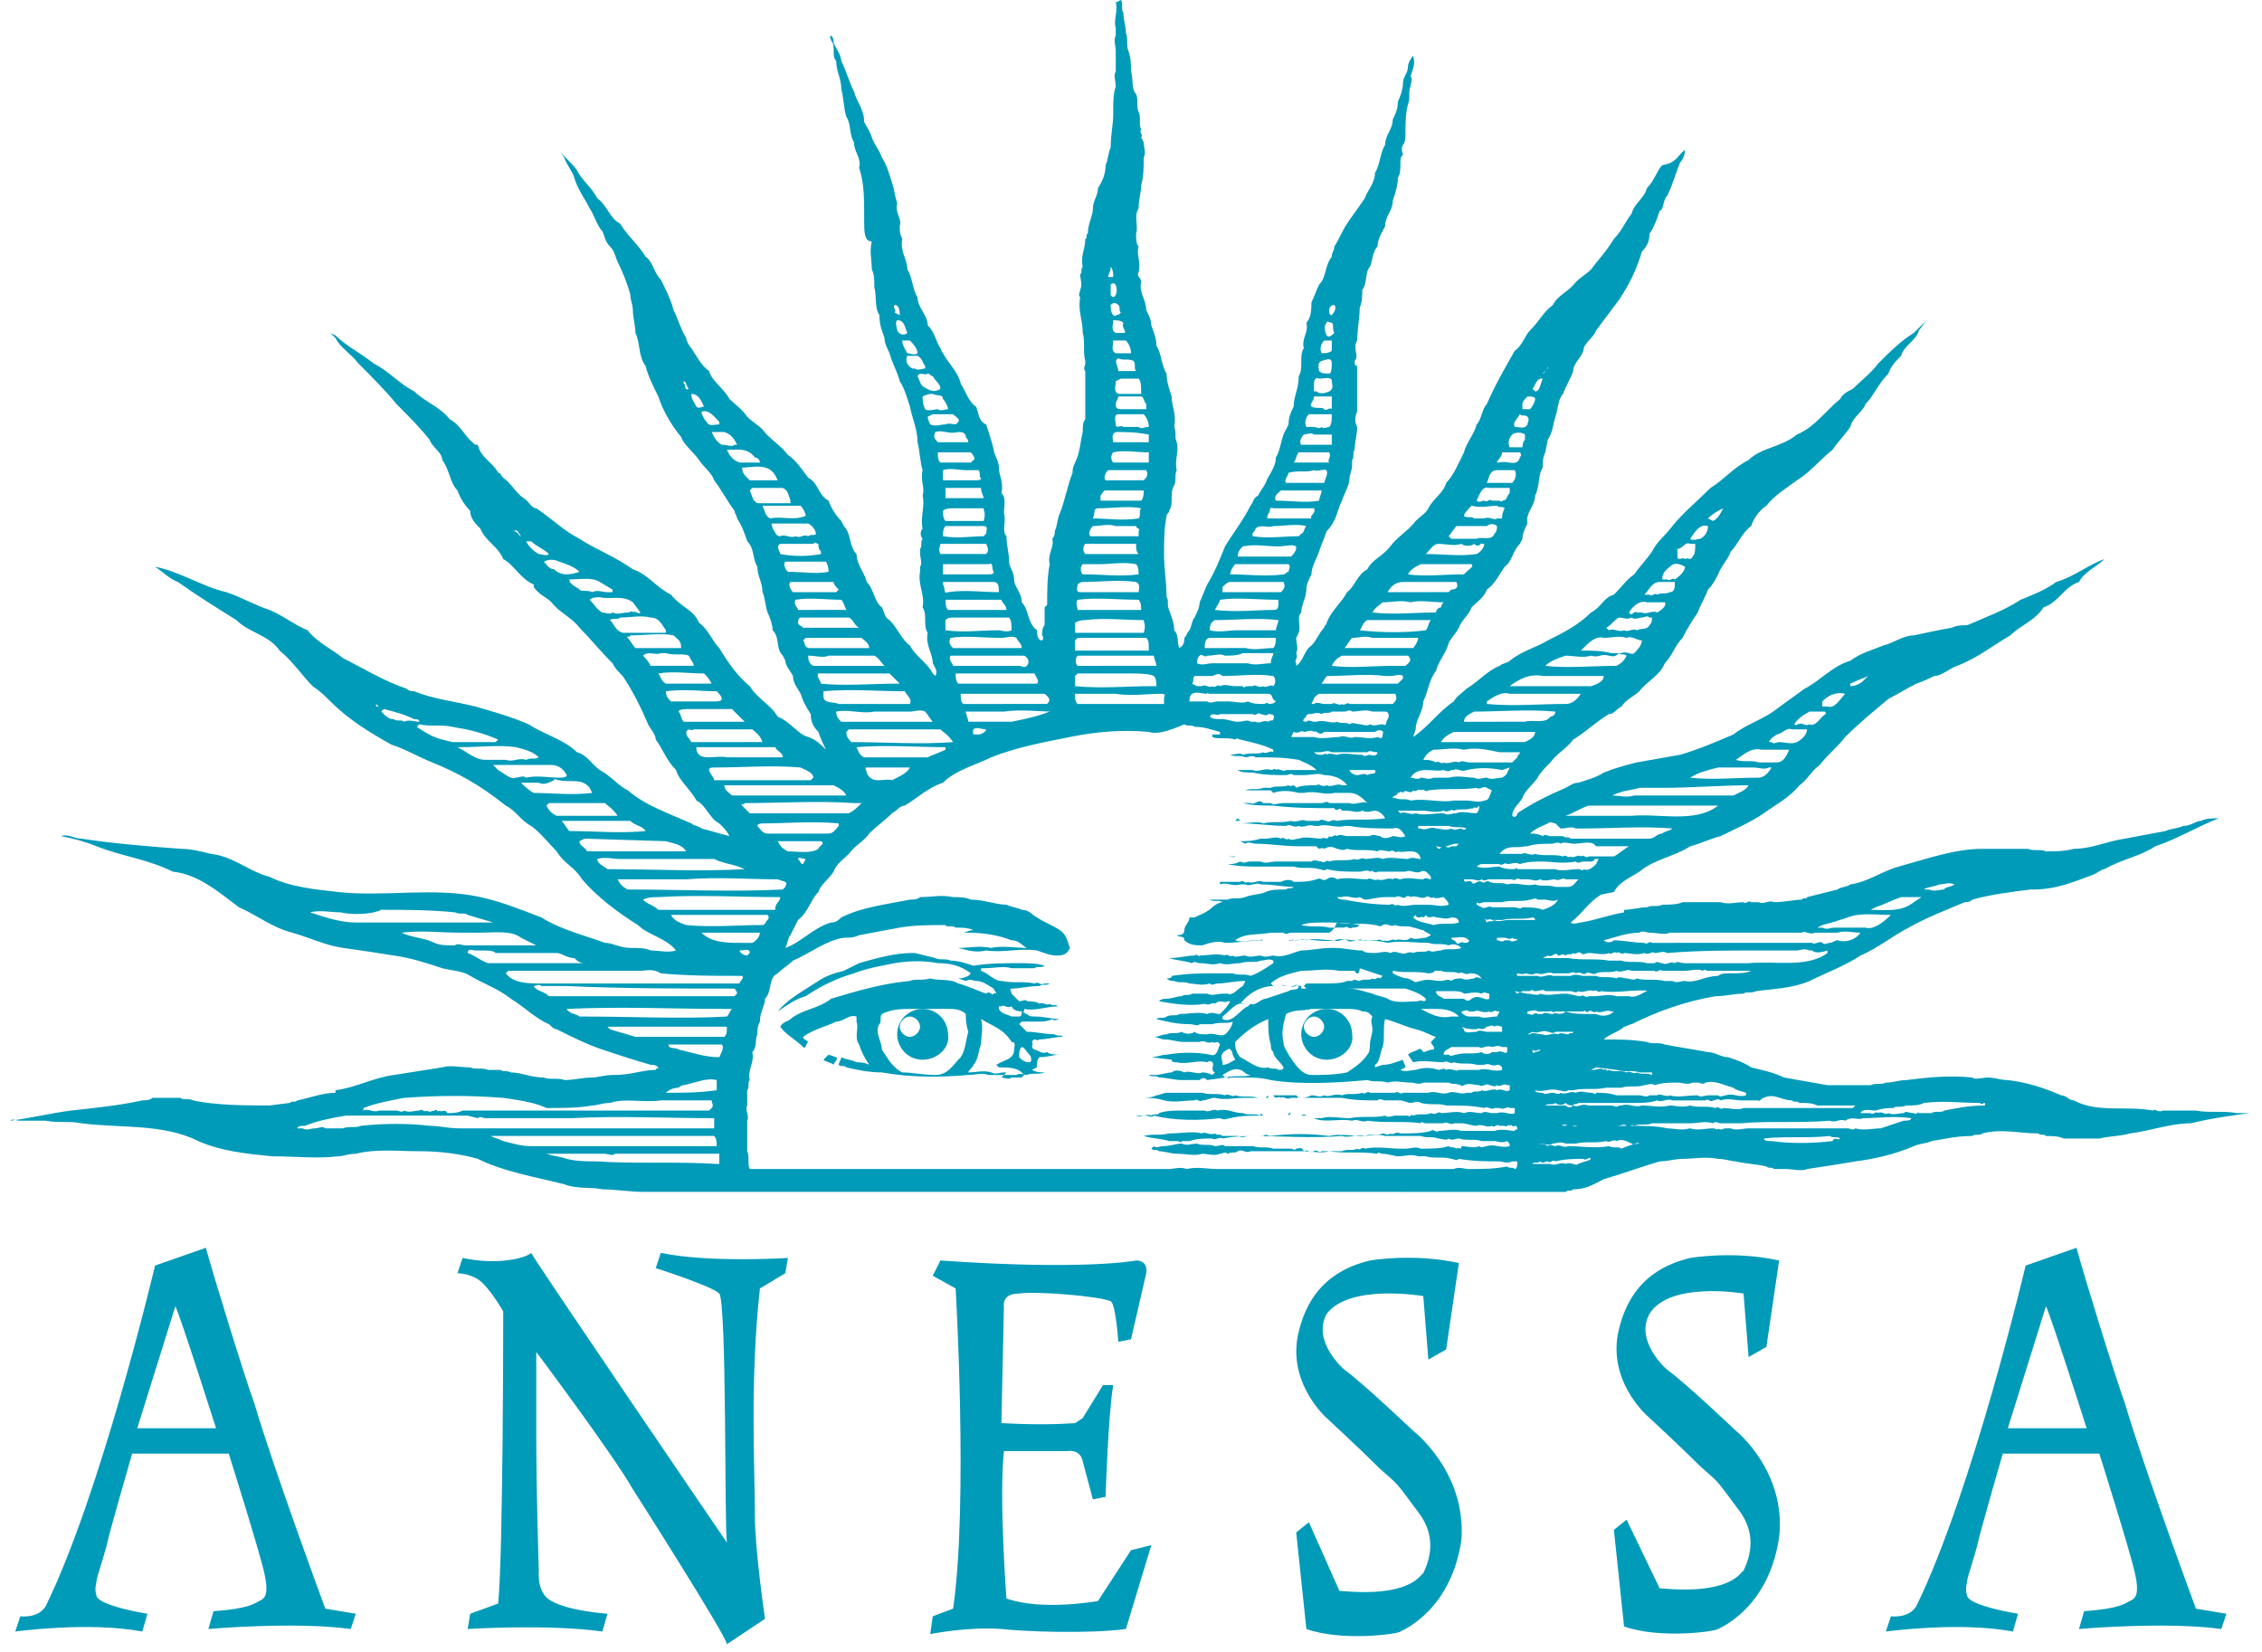 <svg id="レイヤー_1" xmlns="http://www.w3.org/2000/svg" viewBox="0 0 89 65"><style>.st0{fill:#009bb9}</style><path class="st0" d="M37 49.6l-.3.6.9.5s.5 8.5-.1 12.6l-.8.3-.1.7s1.5-.3 2.8-.2c.9.1 3.4.2 4.9 0l1-3.3-.8.2-1.3 2s-2.2.4-3.6-.1c0 0-.3-3.9-.1-5.8H42s.5-.1.6.4L43 59l.5-.1s.1-3.2.3-4.4h-.4l-.8 1.3-.3.2c-.2 0-1 .1-2.9 0l.1-4.6s-.1-.5.6-.5c.7-.1 3.1.1 3.6.3.2.1.3 1.6.3 1.6l.5-.1.6-2.6s.1-.5-.4-.5c0 0-2 .4-7.7 0zm-18.8-.1l-.2.6s.6 0 1 .4.8 1.1.8 1.1 0 9.6-.2 11.5l-1.1.4-.1.6s3.2-.2 5.3.1l.2-.7s-1.5-.1-2.2-.5c-.6-.3-.5-1.2-.5-1.2s-.1-3-.1-5.3v-3.3s3 4 3.8 5.4c0 0 3.7 5.8 3.7 6.1l1.5-1s-.4-2.7-.4-4.1c0-1.9-.2-5.3.2-8.9l1-.6.1-.6s-3.1.2-5-.2l-.2.6s2.2.7 2.5 1c.3.4.2 9.2.3 9.8 0 0-7.5-11-7.7-11.4-.2.2-1.3.5-2.7.2zm68.2 13.8s-2-5.4-2.8-8.1c-.4-1.1-1.6-5-1.9-6.1l-2 .7s-2.1 8.9-4.3 13.4c-.3.5-1 .4-1 .4l-.2.6s2.9-.4 5 0l.2-.7s-1.9-.3-2-.7c-.1-.3 0-.5 0-.6 0-.1.3-1 .4-1.4.1-.5 1-3.6 1-3.6h3.8s1.2 3.8 1.4 4.7c.2.9 0 1-.2 1.1-.2.1-.4.3-1.8.4l-.2.7s3.4-.3 5.6 0l.2-.6-1.2-.2zM79 56.2l1.5-4.8c.2.4 1.6 4.8 1.6 4.8H79zm-66.2 7.1s-2-5.4-2.8-8.1c-.4-1.1-1.6-5-1.9-6.1l-2 .7S4 58.7 1.8 63.2c-.3.5-1 .4-1 .4l-.2.6s2.9-.4 5 0l.2-.7s-1.9-.3-2-.7c-.1-.3 0-.5 0-.6 0-.1.3-1 .4-1.4.1-.5 1-3.6 1-3.6H9s1.2 3.8 1.4 4.7c.2.9 0 1-.2 1.1-.2.1-.4.3-1.8.4l-.2.7s3.4-.3 5.6 0l.2-.6-1.2-.2zm-7.4-7.1l1.5-4.8c.2.4 1.6 4.8 1.6 4.8H5.4zm50.2.1s-2-1.9-2.7-2.4c0 0-1.3-1.1-.7-2.2.9-1.2 3.8-.7 3.8-.7l.2 2.5.7-.4.5-3.4c-1.8-.4-3.5-.1-3.5-.1-.8.2-2.3.7-2.8 2.8-.5 2 1.1 3.4 1.1 3.4s1.3 1.2 2.1 2c.8.7.6.5 1.5 1.7.7.9.5 1.8.2 2.4l-.1.1c-.8.9-3 .6-3.2.6l-1.2-2.7-.5.4.4 3.8c1.4.5 3.6.2 3.7.1.2-.1 2-.9 2.4-3.6.2-2.7-1.9-4.3-1.9-4.3zm12.7 0s-2-1.9-2.7-2.4c0 0-1.3-1.1-.7-2.2.8-1.3 3.7-.8 3.7-.8l.2 2.5.7-.4.5-3.4c-1.8-.4-3.5-.1-3.5-.1-.8.2-2.3.7-2.8 2.8-.5 2 1.1 3.4 1.1 3.4s1.3 1.2 2.1 2c.8.7.6.5 1.5 1.7.7.9.5 1.8.2 2.4l-.1.1c-.8.9-3 .6-3.2.6L64 59.8l-.5.4.4 3.8c1.4.5 3.6.2 3.7.1.2-.1 2-.9 2.4-3.6.3-2.6-1.7-4.2-1.7-4.2z"/><g><path class="st0" d="M62.5 33.4L62.5 33.5 62.5 33.4z"/><path class="st0" d="M48.2 34.4L48.2 34.4 48.2 34.4z"/><path class="st0" d="M37.5 36.6L37.5 36.6 37.5 36.6 37.5 36.6z"/><path class="st0" d="M37.5 37.3L37.5 37.3 37.5 37.3 37.5 37.3z"/><path class="st0" d="M36.8 37.7c.2.1.4 0 .6.1.3 0 .6.1.9.2.6-.1 1.3-.1 1.8-.1.3 0 .7 0 1 .1-.1.1-.3 0-.4.1h-.9c-.3-.1-.7 0-1.1 0h-.1v.1c.3.1.5.4.8.4.5.1.9 0 1.3.1.2-.1.2.1.4 0h.2c-.1.1-.3 0-.4.1-.4 0-.8.1-1.1.1-.1 0 0 .1 0 .2l.3.3c.1 0 .3-.1.3 0 .1 0 .4 0 .5.1.1-.1.3.1.4 0 .1.1.3 0 .3.1-.4 0-.9.2-1.3.1v.1c-.2 0-.4 0-.5-.2-.2.1-.3-.1-.4 0h-.1v.1c.1.2.3.2.5.3h.3c.1 0 .1-.1.1-.2.1 0 .1.1.2.1.1.1.2.1.3.1.4 0 .7.1 1 .1-.1 0-.2.1-.3 0-.2.1-.4.1-.6.1h-.6l-.1.1.3.3c.4 0 .7.1 1.1.1.1.1.3 0 .3.1-.3 0-.6.1-.9.1-.1.1-.2-.1-.3.1.1.1-.1.2.1.3.1 0 .3.2.5.1.1.1.3.1.5.1-.2 0-.5.1-.8.1-.1.1-.1.2-.1.4l-.2.1c.2.1.3.1.5.1-.2.1-.5 0-.7.1-.1 0-.3-.1-.4 0h-1.1c-.3-.1-.5 0-.8 0-1.1.1-2.3.1-3.4-.1-.5 0-1-.1-1.4-.2-.1-.1-.2 0-.3-.1 0-.1.1-.2.1-.3.2.1.4.1.6.2.1 0 .3 0 .5.1-.2-.3-.3-.5-.4-.8-.2-.3 0-.6-.1-.9V40c-.3-.1-.5.2-.8.2-.4.2-.9.3-1.3.6 0 .1.1.1.2.2-.1.1-.1.3-.2.2-.3-.3-.7-.5-.9-.8.1-.2.3-.2.4-.3.5-.4 1.1-.4 1.6-.8 1-.3 2-.6 3.1-.7.2-.1.5 0 .8-.1.3.1.8 0 1.1.2.4.1.8.3 1.1.4.1-.1.2 0 .2 0 .1.1.1-.1.2 0 0-.1-.1-.1-.1-.2-.2-.1-.4-.3-.7-.3-.1 0-.2-.1-.4 0l-.3-.1h-.1c.2 0 .3 0 .5-.1l.1-.1c-.4-.3-.8-.4-1.3-.4-.5-.1-1.1-.1-1.7 0-.5.1-1.1.2-1.6.4-.7.2-1.3.5-1.9.9-.4.1-.8.4-1.1.6.4-.5 1-.8 1.6-1.2.3-.2.6-.3 1-.4l.6-.3c.7-.2 1.4-.4 2.1-.4h.1l.8.2zm-.2 2h-.7c-.4 0-.8 0-1.2.2-.1.1 0 .3-.1.4-.2.3.1.7.1 1 .2.3.4.7.8.9.4 0 .8.1 1.3.1s.7-.4 1-.7c.2-.3.2-.7.3-1-.1-.3-.1-.5-.1-.7-.2-.2-.5-.2-.7-.2h-.7zm3.2 1.3c-.3-.5-.7-.6-1.2-.9.1.3 0 .7 0 1-.1.2-.1.6-.3.8 0 .1-.2.2-.2.3.3 0 .6-.1.9 0 .2.1.3 0 .5 0h.1l-.2.2c.1 0 .3.1.4 0h.4l.1-.1-.1-.1c-.2-.2-.6-.2-.9-.2l-.1-.1c.3-.2.7-.2.7-.6 0-.1.1-.3-.1-.3zm.7.5c-.1-.1-.2-.3-.3-.3-.1.1-.1.2-.1.4.1.1.2.2.4.2.1 0 .1-.2 0-.3z"/><path class="st0" d="M32.9 41.6c.1.1-.1.2-.1.3-.1-.1-.3-.1-.4-.2l.2-.2.3.1zm3.4.1c-.6 0-1-.5-1-1 0-.6.5-1 1-1 .6 0 1 .5 1 1 .1.5-.4 1-1 1zm-.5-.9c.2 0 .4-.2.4-.4s-.2-.4-.4-.4-.4.2-.4.4.2.4.4.4zm16.4.9c-.6 0-1-.5-1-1 0-.6.5-1 1-1 .6 0 1 .5 1 1 .1.5-.4 1-1 1zm-.5-.9c.2 0 .4-.2.4-.4s-.2-.4-.4-.4-.4.2-.4.4.2.4.4.4z"/><path class="st0" d="M48.1 30.8L48 30.8 48.1 30.8 48.1 30.8z"/><path class="st0" d="M48.5 31.5L48.6 31.5 48.7 31.5 48.5 31.5z"/><path class="st0" d="M48.5 31.5L48.4 31.5 48.5 31.5z"/><path class="st0" d="M48.6 32.3L48.7 32.2 48.8 32.3 48.6 32.3z"/><path class="st0" d="M48.4 32.2L48.4 32.2 48.4 32.2z"/><path class="st0" d="M48.6 33.7h-.2c0-.1.1.1.2 0zm2.1 5.1h-.2l-.1-.1c.1.1.2.1.3.1z"/><path class="st0" d="M50.8 38.8L50.7 38.8 50.8 38.8z"/><path class="st0" d="M50.2 38.8L50.2 38.8 50.2 38.8 50.2 38.8z"/><path class="st0" d="M47.1 43h.2c.3.1.6 0 .9.1.1-.1.3.1.4 0 .3.1.6 0 .9.1h.1-.7c-.3 0-.7.1-1.1 0-.2 0-.3.1-.5.1-.1.1-.2-.1-.3 0-.4 0-.8.1-1.2 0-.3-.1-.6-.1-.9-.1.2 0 .4 0 .6-.1.1 0 .3-.1.4-.1h1.2z"/><path class="st0" d="M49.9 43.2L49.8 43.2 49.9 43.1 49.9 43.2z"/><path class="st0" d="M46.5 43.7h.9c.2.1.3-.1.5 0 .4-.1.6.1 1 .1.2.1.5 0 .7.1-.4 0-.8 0-1.2.1-.1 0-.2.1-.4 0-.8.1-1.8.1-2.6-.1-.1.1-.2 0-.3 0h-.4c.2.1.4-.1.6 0 .1-.1.3 0 .3-.1.3-.1.6-.1.9-.1z"/><path class="st0" d="M50.8 43.8L50.7 43.9 50.7 43.8 50.8 43.8z"/><path class="st0" d="M49.6 43.9L49.6 43.8 49.7 43.9 49.6 43.9z"/><path class="st0" d="M51.4 43.9h-.2s.1-.1.2 0z"/><path class="st0" d="M50.6 43.9L50.5 43.9 50.6 43.9z"/><path class="st0" d="M49.9 43.9L49.8 43.9 49.9 43.9z"/><path class="st0" d="M44.2.5c0 .3.1.5.1.8.1.2 0 .5.1.7.1.3.1.5.1.8.1.3 0 .7.2.9.1.2 0 .5.1.7.1.2 0 .5.1.7-.1.1.1.2 0 .3l.1.2c0 .2.1.4 0 .6 0 .4 0 .7-.1 1.1 0 .3-.1.5-.1.9-.2.3 0 .7-.1 1 0 .2 0 .4.1.5-.1.3.1.6 0 1-.1.2.1.2.1.4-.1.4.2.7.2 1.1.1.2.2.4.2.6.1.3.2.5.2.8.2.3.2.8.4 1.1 0 .3.1.6.2.9 0 .4.2.7.1 1.2.1.2 0 .4.1.6.1.4-.1.7 0 1.1-.1.2 0 .4-.1.6-.2.3 0 .7-.2 1 0 .1-.1.1-.1.2-.1.5-.1 1-.1 1.5 0 .6.1 1.1.1 1.7.1.1 0 .3.1.5.1.3.2.5.2.8.2.2.1.5.2.7.2-.1.2-.3.2-.4.1-.1.1-.2.2-.3.1-.2.1-.4.2-.5.1-.2.2-.4.2-.6.1-.2.2-.5.3-.7.3-.5.5-1 .7-1.5.3-.5.7-1 1-1.6.1-.1.1-.3.3-.4.1-.2.2-.3.3-.5.1-.3.4-.6.4-1 .2-.3.2-.8.4-1.1l.1-.2c0-.3.1-.5.2-.7 0-.4.2-.7.2-1.2.2-.3 0-.8.2-1.1-.1-.4.2-.6.1-1 .2-.2.2-.6.2-.8.1-.2.2-.5.3-.7.3-.3.2-.7.5-1.1 0-.2.1-.2.1-.4.2-.3.3-.6.5-.9.2-.3.5-.7.7-1 .1-.3.4-.6.4-1 .2-.3.2-.8.4-1.1 0-.4.3-.6.3-1 .1-.2.2-.4.2-.7.1-.2.2-.5.2-.7 0-.3.2-.4.2-.7 0-.1.1-.3.2-.4.1.3 0 .5-.1.8.1.1 0 .3 0 .4-.1.2 0 .5-.1.7-.1.4-.1.7-.1 1.1 0 .2 0 .4-.1.5-.1.2 0 .3 0 .4-.2.1 0 .6-.2.9 0 .3-.1.6-.2.9 0 .4-.3.6-.3 1-.1.2-.3.5-.3.8-.2.2-.2.6-.3.8-.2.2-.1.7-.3.9 0 .2 0 .5-.1.7 0 .4-.1.9-.1 1.3-.2.3.1.6-.1.8 0 .1 0 .2.1.2v1.8c-.1.2-.1.4 0 .6 0 .3-.1.6-.1.9-.1.1 0 .3-.1.4v.2c0 .2-.1.4-.1.5 0 .3-.2.6-.3.9-.2.4-.2.8-.6 1.2-.1.3-.2.5-.3.8-.1.3-.3.6-.3.9-.1.2-.2.4-.2.6 0 .3-.2.6-.2.9-.2.2 0 .5-.1.8l-.1.2c0 .2.1.4 0 .6.1.2-.1.3 0 .4v.1c.3-.2.3-.6.6-.8.2-.2.3-.5.5-.7 0-.1.1-.1.1-.2.2-.5.6-.8.8-1.2.3-.2.4-.7.8-.9.2-.4.6-.5.9-.9.3-.4.7-.6 1-1 .2-.2.4-.3.5-.5.2-.4.6-.6.7-1 .3-.3.5-.8.7-1.2.1-.4.4-.7.5-1.1.2-.2.2-.6.4-.8.3-.7.7-1.4 1.1-2.1.3-.2.4-.6.6-.8.4-.4.5-.7.9-1 .2-.4.6-.5.9-.9.2-.2.4-.3.6-.5.3-.4.6-.7.9-1.2.3-.3.4-.6.7-1 .1-.4.5-.6.6-1 .3-.3.4-.7.6-.9.6-.1.6-.4.9-.6 0 .2-.1.4-.2.5-.2.5-.3.9-.5 1.3-.2.2-.1.5-.3.6-.1.3-.2.6-.4.9 0 .3-.1.5-.3.7-.2.7-.5 1.3-.9 1.9l-.9 1.2c-.1.3-.5.5-.5.8-.1.3-.4.5-.4.8-.1.3-.3.6-.4.9-.2.2-.2.6-.3.9-.1.3-.1.6-.3.9l-.1.5c-.1.2-.1.4-.1.6-.2.3-.1.7-.3 1.1 0 .4-.4.7-.3 1.1-.1.2-.2.4-.2.6l-.1.2c-.3.3-.3.7-.6.9-.2.3-.4.7-.7.9-.1.3-.4.5-.6.7-.1.3-.4.5-.5.8-.1.2-.3.4-.4.6-.1.4-.4.7-.5 1.1-.3.4-.3.8-.5 1.2 0 .4-.3.7-.3 1.1l-.1.3c.6-.4 1-1 1.6-1.4.1-.2.3-.3.5-.5.5-.3.8-.7 1.3-.9.1-.1.3-.1.4-.2.5-.4 1-.5 1.5-.8.6-.3 1.2-.6 1.7-1.1.4-.2.5-.6.9-.7.3-.3.5-.6.8-.8.2-.3.5-.6.7-.9.2-.4.5-.6.8-1 .4-.5 1-1 1.5-1.5.5-.3.9-.8 1.5-1.1.5-.5 1.3-.5 1.9-1 .7-.3 1.1-.9 1.7-1.4.1-.2.3-.3.5-.4.3-.3.7-.6 1-1 .4-.4.9-.9 1.4-1.2l.5-.5c-.1.1-.2.3-.3.4-.1.4-.6.6-.7 1-.2.2-.4.4-.5.7-.4.4-.6.9-.9 1.2-.1.3-.5.5-.6.9-.2.3-.5.6-.7.9-.5.4-.9.9-1.4 1.2-.4.3-.9.6-1.2 1-.3.2-.5.5-.6.8-.4.3-.5.7-.8 1-.1.3-.4.6-.5.9-.1.2-.2.4-.4.6-.1.3-.3.6-.4.9-.2.3-.4.6-.6 1-.3.3-.4.7-.7 1-.2.5-.7.7-1 1.1-.2.2-.5.3-.7.6-.2.1-.3.3-.5.3-.5.3-.9.7-1.4 1-.3.4-.6.5-.9.9-.2.2-.4.4-.5.6-.2.3-.5.5-.6.8-.1.2-.4.4-.4.7.1.1.2 0 .2-.1.6-.4 1.2-.7 1.9-1 .2-.1.3-.2.5-.2.3-.1.7-.2 1-.4.5-.2.9-.3 1.3-.4.6-.1 1.1-.2 1.7-.3.7-.2 1.4-.5 2.1-.8.5-.4 1.2-.6 1.7-1 .4-.3.7-.5 1.1-.8.6-.3 1.1-.9 1.8-1.1.4-.3.8-.4 1.3-.6.4-.1.8-.4 1.2-.4.5-.1.9-.2 1.5-.3.2-.1.4-.1.6-.1.7-.3 1.5-.6 2.1-1 .5-.2 1-.4 1.4-.7.7-.2 1.3-.7 1.9-.9-.3.3-.8.5-1 .9-.6.2-.8.8-1.4 1-.3.5-.9.7-1.3 1.1-.7.4-1.3.9-2.1 1.2-.3.1-.6.4-.9.4-.2.1-.4.2-.7.3-.4.2-.7.4-1.1.6-.6.5-1.2 1-1.7 1.5-.3.4-.7.7-1 1.1-.3.2-.5.6-.8.8-.4.5-1 .8-1.4 1.1-.6.4-1.1.6-1.7.9-.4.1-.8.3-1.2.4-.6.4-1.4.5-2 1-.3.2-.8.4-1 .8l-.5.1c-.5.3-.7.7-1.2 1.1.1.1.3 0 .4 0 .6-.1 1.1-.3 1.7-.4v-.1c.3 0 .6-.1.9-.1.2-.1.4 0 .6-.1.2 0 .6 0 .8-.1h1.5c.3.1.6 0 .9 0 .1.1.2-.1.3 0h.3c.2.1.4-.1.6 0 .4 0 .8-.1 1.1-.1 0-.1.2 0 .2-.1l1.2-.3c.1-.1.4-.1.5-.2.7-.1 1.2-.5 1.9-.7 1.1-.3 2.2-.7 3.3-.7h1.8c.2.1.5 0 .7.1.4 0 .7 0 1.1-.1.7 0 1.3-.3 2-.4.5-.1 1.1-.2 1.6-.3.2-.1.5-.1.7-.2.3 0 .5-.2.7-.2.2-.1.4-.1.7-.1-.8.3-1.6.8-2.5 1.1-.6.4-1.3.5-2 .9-.1 0-.2.1-.4.2-.8.3-1.5.6-2.4.6h-.1c-.8.1-1.6.2-2.3.4-.1.1-.2.1-.3.1-.7.3-1.5.6-2.2 1-.6.3-1.2.8-1.9 1.1-.6.4-1.4.7-2 1-.7.3-1.4.3-2.1.4-.2.1-.4 0-.5.1-.4 0-.7.1-1.1.1-1.2.2-2.3.6-3.3 1.1-.1 0-.2.1-.3.1-.2.2-.6.3-.8.5.6 0 1.1 0 1.7.1.2.1.5 0 .7.1.5.1 1.2.2 1.7.3.3 0 .5.2.8.2.3.1.6.2.9.4.4.1.9.2 1.3.4.6.1 1.1.2 1.7.3h1.7c.2-.1.4 0 .6-.1.3 0 .5-.1.8-.1.8-.1 1.7-.2 2.6-.1.1.1.4 0 .6 0 .3 0 .5.1.8.1.8.1 1.4.3 2.1.6.2 0 .3.2.5.2.9.5 2.1.2 3.1.4.1-.1.2.1.4 0h1.3c.5.1 1.1 0 1.6.1h.5c-.7.1-1.5.2-2.3.4-.8 0-1.6.3-2.4.4-.3.1-.8.1-1.2.2h-1.4c-.2-.1-.5-.1-.7-.1-.1-.1-.2 0-.3-.1-.7 0-1.5-.2-2.2 0-.1.1-.3 0-.4.1-.6 0-1 .1-1.6.2-.2.1-.5.1-.7.2-.7.3-1.5.5-2.3.6-.6.1-1.2.2-1.9.3-.2.1-.6 0-.8 0h-.5c-.1-.1-.2 0-.3-.1-.4-.1-.8-.1-1.2-.2-.2 0-.4-.1-.7-.1-.5-.1-1 0-1.4 0-.3 0-.6.1-.9.1-.7.2-1.5.5-2.2.7-.4.2-.7.4-1.2.4-.1.1-.2 0-.3.1H25.3c-.5 0-1.1-.1-1.6-.1-.4-.1-1 0-1.5-.2-1.2-.3-2.4-.5-3.4-1-.7-.2-1.5-.3-2.3-.3-.9 0-1.7-.1-2.5.1-.3 0-.5.1-.7.1-.8.1-1.7 0-2.6 0-1-.1-2-.2-2.9-.6-1.4-.7-3.1-.5-4.6-.7-.5-.1-.9 0-1.4-.1h-1c-.2 0-.3-.1-.4 0 .8-.1 1.6-.3 2.4-.4.9-.1 1.9-.2 2.8-.4.1 0 .3 0 .4-.1h1.1c.1.1.3 0 .5.1.9.2 2.1.2 3 .2l.8-.1c.1-.1.2 0 .3-.1.5-.1 1-.3 1.5-.3v-.1c.8-.1 1.5-.5 2.3-.6.6-.1 1.3-.2 1.9-.3.3-.1.7 0 1.1 0 .2.1.5 0 .7.1h.5c.1.1.2 0 .4.1.4 0 .8.2 1.3.2.2.1.6 0 .8.1.4 0 .7-.1 1.1-.1.2 0 .5-.1.8-.1h.1c.6 0 1.1-.2 1.6-.2 0-.1.1 0 .1-.1-.1-.1-.2-.1-.3-.1-.7-.2-1.3-.4-1.9-.6-.6-.2-1.2-.5-1.8-.8-.1 0-.2-.1-.3-.2-.5-.2-1-.7-1.5-1-.5-.4-1.1-.6-1.6-.9-.3-.2-.7-.2-1.1-.3-.6-.2-1.2-.4-1.9-.5-.6-.1-1.3-.2-2-.3-.7-.1-1.3-.4-2-.6-.8-.2-1.4-.7-2.1-1-.8-.6-1.6-1.3-2.6-1.4-1-.5-2-.6-3-1-.5-.2-.9-.3-1.4-.4.3-.1.5.1.8.1 1.3.2 2.6.3 3.9.4.4 0 .8.1 1.2.2.9.1 1.5.7 2.3.9.8.4 1.8.5 2.7.6 1.8.2 3.8-.2 5.6.2.9.2 1.6.5 2.4.8.8.5 1.7.7 2.5 1 .3 0 .6.2 1 .2.3 0 .6 0 .8.1.3 0 .7.1 1 0-.4-.5-1.1-.6-1.5-1-.8-.5-1.6-1.1-2.2-1.8-.3-.5-.7-.6-1-1.1-.3-.3-.6-.7-1-1-.4-.2-.6-.6-1-.8-1-.8-1.9-1.3-2.9-1.7-.5-.2-1-.5-1.6-.7-.9-.5-1.7-1-2.4-1.7-.2-.2-.4-.4-.7-.6-.4-.4-.8-1-1.3-1.4-.4-.6-1.2-.7-1.7-1.2-.8-.5-1.6-1-2.3-1.5-.3-.1-.6-.4-.9-.6 1 .2 1.9.8 2.8 1 .6.2 1.1.5 1.7.7.5.2 1 .6 1.5.8.4.5.9.7 1.4 1.1.8.4 1.6.9 2.5 1.2.1.1.2.1.3.1.7.3 1.6.4 2.4.6.7.2 1.4.4 2.1.7.6.4 1.4.6 1.9 1.1.4.1.6.5.9.7.4.2.7.6 1.1.8.7.6 1.6.9 2.5 1.3.1.1.3.1.4.2.4.1.7.2 1.1.3-.1-.2-.2-.3-.4-.5-.4-.2-.5-.7-.9-.9-.2-.4-.7-.8-.8-1.2-.4-.4-.5-.8-.8-1.2 0-.2-.2-.4-.3-.6-.3-.7-.6-1.3-1-1.9-.2-.2-.3-.3-.4-.5-.5-.5-.9-1-1.3-1.4-.3-.4-.8-.6-1.1-1-.2-.2-.5-.3-.7-.6V23c-.5-.2-.8-.8-1.2-1-.2-.5-.7-.7-.9-1.2-.2-.2-.4-.4-.4-.7-.2-.2-.4-.5-.5-.8-.3-.3-.3-.8-.6-1.2 0-.3-.4-.5-.5-.8-.4-.5-.8-.9-1.3-1.4-.4-.5-1-1.1-1.5-1.6-.3-.4-.7-.6-.9-1l-.2-.2.2.1c.4.4 1 .7 1.5 1.1.6.3 1 .8 1.6 1.1.4.4 1 .6 1.4 1.1.4.2.6.7 1 1h.1c.1.5.6.7.8 1.1.1 0 .1.1.2.2.3.2.5.6.8.8.2.1.3.4.5.4.6.4 1.1.9 1.7 1.2.6.4 1.4.7 2.1 1.2.6.2.9.7 1.5 1 .4.5.9.6 1.1 1.1.4.3.5.7.8 1 .3.5.7 1.1 1.2 1.5.3.5.8.7 1.1 1.2.5.2.8.7 1.2.8.3.1.5.3.7.5-.1-.2-.2-.4-.3-.7-.2-.2-.3-.4-.3-.7-.2-.3-.3-.5-.4-.8-.1-.2-.3-.4-.3-.7-.1-.2-.3-.4-.3-.6l-.1-.2c-.3-.3-.1-.7-.4-1 0-.2-.1-.5-.2-.7-.1-.3-.1-.6-.2-.8 0-.4-.2-.6-.2-1-.2-.3-.1-.7-.4-1-.1-.3-.2-.6-.4-.9 0-.1-.1-.2-.1-.3-.3-.4-.5-.8-.8-1.2-.1-.3-.4-.5-.6-.8-.2-.3-.6-.6-.7-.9-.4-.5-.7-1-.9-1.6-.2-.4-.4-.8-.5-1.2-.3-.4-.2-.9-.4-1.3 0-.3-.1-.6-.1-.9 0-.2-.1-.4-.1-.6-.1-.4-.3-.9-.5-1.3-.1-.2-.1-.4-.3-.6-.2-.2-.2-.4-.3-.6-.2-.2-.3-.6-.5-.9-.2-.4-.5-.8-.6-1.2-.1-.3-.3-.5-.4-.8l-.2-.3c.2.3.5.5.7.8.2.4.6.7.8 1.1.4.3.5.8.9 1 .3.5.7.8 1 1.3.3.2.3.6.6.9.2.4.4.8.5 1.2.2.4.3.8.5 1.1 0 .1.1.3.2.4.2.3.4.7.7.9.1.4.6.7.8 1.1.2.2.5.4.7.7.2.2.4.3.6.5.3.4.7.6 1 1 .3.2.5.5.8.9.4.2.4.7.8.9.1.3.3.6.5.8l.1.2c.3.3.2.8.5 1.1 0 .4.3.7.4 1.1.3.3.3.8.6 1 .1.2.1.4.3.5.3.3.5.8.8 1 .2.4.7.7.9 1.1l.1.1c.1-.2 0-.3-.1-.5 0-.4-.3-.7-.2-1.2-.2-.3 0-.7-.2-1 .1-.5-.2-.9-.1-1.4v-.2c.1-.1 0-.4 0-.5v-.2c.1-.1 0-.3.1-.4-.1-.1-.1-.3 0-.4-.1-.4.1-.9 0-1.3.1-.3-.1-.6 0-1-.1-.3-.1-.7-.2-1.1 0-.5-.2-.9-.3-1.4-.1-.3-.2-.7-.4-1-.1-.4-.3-.7-.4-1.1-.1-.2-.2-.4-.2-.6-.1-.3-.2-.5-.2-.9-.2-.3-.1-.7-.2-1.1 0-.3 0-.5-.1-.7 0-.4-.1-.7 0-1.1-.3 0-.3-.4-.3-.8v-.2c0-.7 0-1.3-.2-1.9.1-.4-.2-.6-.2-1-.2-.3-.1-.7-.3-1-.1-.3-.1-.7-.2-1.1 0-.4-.2-.7-.2-1.1-.2-.2 0-.6-.2-.8 0-.1-.1-.1 0-.2.1.1.1.2.1.3.1.2.3.5.3.7.2.4.3.8.5 1.2.1.4.4.7.4 1.2.1.2.2.3.3.6.1.3.3.5.4.8.2.3.3.7.4 1 .1.3.1.5.2.8-.1.4.2.6.1.9 0 .2 0 .3.1.5-.1.5.2.8.2 1.2.2.3.2.8.4 1.1 0 .4.4.7.4 1.1.3.3.3.6.5.9.2.5.7.9.8 1.4.2.3.3.7.6.9.1.2.1.6.4.7.1.3.2.6.3 1 0 .2.2.4.2.7 0 .3.2.6.1 1 .2.2.1.5.1.8.1.3-.1.7.1.9 0 .4.1.6.1 1 0 .2.2.4.2.7 0 .3.3.5.3.9.3.3.2.8.6 1.1 0 .1 0 .4.2.4.1-.1 0-.2 0-.2 0-.1 0-.3.1-.4v-.7l.1-.1c0-.5 0-1.1.1-1.6-.1-.4.2-.7.1-1 .1-.1.1-.2.1-.3.1-.2.1-.5.2-.7.2-.5.3-1.1.5-1.6 0-.1 0-.2.1-.4.2-.4.2-.8.3-1.2 0-.2 0-.4.1-.5v-1.9c-.1-.1 0-.2 0-.3v-.1c-.1-.3 0-.8-.1-1.1 0-.5-.2-.9-.1-1.4-.1-.1 0-.2 0-.3.1-.2 0-.4 0-.6.1-.1 0-.2.1-.3-.1-.4.1-.7.1-1.1.1 0 0-.2.1-.2 0-.4.2-.7.2-1 0-.3.2-.5.2-.8.2-.3.3-.6.3-.9.1-.2.1-.5.2-.7 0-.5.1-.9.1-1.3v-.2c0-.3 0-.6.1-.9 0-.2-.1-.4 0-.6V2c0-.2-.1-.4 0-.6v-.3c-.1-.3.1-.7 0-1l.2-.1c.1.1 0 .4.1.5zm1 28.3c-1.1-.1-2.1 0-3.1.2s-2.1.4-3.1.8c-.6.3-1.4.5-1.9 1-.6.2-1 .6-1.5.9-.2 0-.3.2-.5.3-.3.3-.6.5-.9.8-.2.3-.6.5-.8.8-.2.2-.5.4-.6.7-.2.3-.5.5-.6.8-.3.3-.4.8-.8 1.1l-.3.6c-.1.1-.1.3-.2.5.6-.2 1.1-.8 1.8-1 .2 0 .3-.1.4-.2.8-.4 1.7-.5 2.7-.7.1 0 .3 0 .4-.1.5 0 .8-.1 1.3 0 .2 0 .5 0 .7.1.5 0 1 .2 1.4.2.2.1.4.1.6.2.3 0 .4.2.6.3.3.2.6.3.9.5.3.2.3.5.4.7-.1.2-.2.3-.5.3s-.5-.1-.8-.2c-.7-.1-1.3.1-2 0-.4.1-.7 0-1.1-.1.5 0 .8-.1 1.3 0 .4-.1 1 0 1.4 0-.2-.1-.3-.3-.6-.3-.5-.2-1.1-.3-1.7-.3h-.2c.1 0 .2-.1.4-.1-.2-.1-.5-.1-.7-.1-.1-.1-.4 0-.4-.1-.6 0-1.2 0-1.8.1-.5.1-1.1.2-1.6.3-.2.1-.4.1-.6.1-.7.1-1.3.6-2 .9-.2.2-.4.3-.6.5-.4.2-.2.7-.5 1 0 .3-.2.5-.2.9-.1.2-.1.3-.1.5-.1.2 0 .5-.2.7.1.4-.2.7-.1 1.1-.1.1 0 .3-.1.4v.6c-.1.2.1.4 0 .6v1.2c.1.2 0 .5.1.7H46c.2 0 .4-.1.7 0 .4-.1.8 0 1.2 0H57.2c.2-.1.4 0 .6 0 .5 0 1 0 1.5-.1.1.1.2 0 .3.1.1 0 .1-.2.1-.3h-.2c-.2.1-.4 0-.5 0-.5 0-1 0-1.6-.1-.1.1-.2 0-.3 0-.3-.1-.7 0-1-.1h-.3c-.3-.1-.5 0-.8 0-.1 0-.4-.1-.6-.1-.1 0-.2-.1-.2 0-.7-.1-1.3 0-1.9-.1-.3.1-.7 0-1 0h-2.1c-.2.1-.3-.1-.5 0-.1.1-.2 0-.4.1-.1-.1-.2 0-.3 0-.2.1-.5 0-.7 0-.3.1-.6 0-1 0-.2 0-.5-.1-.7-.1-.1-.1-.2 0-.3-.1l.1-.1c.1.1.2 0 .4 0s.5-.1.7-.1c.2.1.4 0 .6 0 .2.1.5 0 .7.1.2 0 .3-.1.4 0h1.1c.3.1.5 0 .8.1h.7c.1 0 .1.1.2 0 .1 0 .2-.1.3.1.2-.1.2.1.4 0 .1-.1.2.1.3 0h.8c.2-.1.4 0 .6-.1.1.1.2-.1.3 0 .5-.1 1 0 1.4 0h.2c.2 0 .4-.1.6 0 .4 0 .8 0 1.1-.1.1.1.2 0 .3.1.1-.1.2.1.2-.1.2 0 .5.1.7 0 .1.1.2 0 .3 0 .3-.1.6.1.9 0 0-.1 0-.1-.1-.2-.2.1-.4 0-.5 0h-.5c-.3-.1-.6 0-.9-.1-.1 0-.3.1-.4 0-.1.1-.3 0-.4 0-.3-.1-.4 0-.7-.1h-1.4c-.3-.1-.6 0-.9 0-.4 0-.9-.1-1.3 0-.8-.1-1.5-.1-2.3 0-.1 0-.2-.1-.3 0-.6 0-1.1 0-1.6.1-.1-.1-.3.1-.4 0-.3 0-.6 0-.9.1h-.3c0 .1-.1 0-.2 0H46c-.3-.1-.7-.1-1-.2.4-.1.6 0 1-.1.5 0 .9-.1 1.3 0 .1-.1.3.1.5 0 .1.1.2 0 .3.1h.6c.2.1.3 0 .5 0 1.2 0 2.4.1 3.6 0 .3.1.6-.1.9 0 .2-.1.5 0 .7-.1.1 0 .2.1.3 0 .1.1.2-.1.4 0 .4 0 .9 0 1.2-.1.1-.1.2.1.3 0 .3 0 .6-.1.9 0h1.3c.3-.1.6 0 .8 0 0-.1.1 0 .1-.1s-.1-.1-.1-.1c-.1.1-.1-.1-.2 0-.1-.1-.1.1-.2 0H59c-.1-.1-.2.1-.3 0-.2.1-.4-.1-.6 0-.2 0-.4-.1-.6-.1h-.3c-.1.1-.3-.1-.4 0h-.7c-.1 0-.2-.1-.2 0-.6-.1-1.4 0-2.1-.1-.2.1-.4-.1-.6 0-.5-.1-1.1.1-1.5-.1h.3c.3-.1.7 0 1.1 0 .5-.1 1 0 1.4-.1.1.1.3 0 .4 0h.5c.1.1.1-.1.2 0 .2-.1.5 0 .7-.1.2.1.3-.1.4 0 .3 0 .6-.1.9 0 .3-.1.4 0 .7 0 .1-.1.3 0 .4 0h.2c.3-.1.5.1.7 0v-.2h-.2c-.1-.1-.2.1-.4 0h-.2c-.1.1-.3-.1-.4 0-.5-.1-.9-.1-1.5-.1-.3-.1-.6 0-1-.1-.1-.1-.3 0-.4 0-.1 0-.3-.1-.4-.1h-.6c-.1 0-.2-.1-.3 0-.5 0-.9 0-1.4-.1h-2c-.2.1-.3-.1-.4 0-.1-.1-.2.1-.3-.1h.9l.1.1c.2 0 .3 0 .5-.1.2 0 .3.1.5 0 .2.1.4-.1.7 0 .2-.1.5 0 .8-.1.1.1.2-.1.3 0h1c.1-.1.2.1.3 0h1c.3-.1.5.1.8 0 .2-.1.5.1.7 0h.2c.1-.1.3 0 .4-.1.2.1.4-.1.6 0 .2-.1.3.1.5 0v-.2h-.1c-.1-.1-.3.1-.4 0-.1.1-.2 0-.3 0-.1-.1-.3.1-.4 0-.2 0-.4-.1-.6 0-.1.1-.2-.1-.2 0-.1-.1-.2 0-.4-.1h-1c-.2.1-.3 0-.5 0-.3 0-.6-.1-.9 0-.3-.1-.5 0-.8-.1-1.1.1-2.6.2-3.8 0-.4-.1-.7-.1-1.1-.1h-.5c-.1.1-.1-.1-.2 0l-.7.1c-.1-.1-.2-.1-.3 0h-.7c-.3 0-.6-.1-.9-.1-.1-.1-.3 0-.4-.1h.2c.3 0 .5-.1.7-.1.1-.1.3-.1.5 0 .2-.1.5.1.7 0 .1 0 .2 0 .4.1l.1-.1c-.2-.1 0-.3-.1-.4-.1-.1-.2 0-.2 0-.4-.1-.8.1-1.2 0-.1 0-.2 0-.2-.1l-.8-.1c.2 0 .4-.1.6-.1.6-.1 1.2-.1 1.7 0 .3.1.3-.2.4-.4-.1-.2-.2 0-.3-.1-.2.1-.3-.1-.5 0h-.6c-.3 0-.5-.1-.8-.1-.1 0-.3-.1-.4-.1.2 0 .3-.1.5-.1.2-.1.4 0 .6-.1.1.1.4.1.5 0 .1.1.3.1.5.1.3-.1.6.2.8-.1.1-.1.2-.3.2-.4-.2.1-.5 0-.8.1h-.5c-.1.1-.2 0-.4 0-.5 0-.9-.1-1.3-.2.1-.1.3 0 .4-.1.2-.1.4 0 .5-.1.4 0 .7-.1 1.1 0 .2-.1.3 0 .5 0 .2-.2.3-.3.4-.5h-.1c-.1.1-.3-.1-.5.1-.1-.1-.2.1-.4 0-.6.1-1.2 0-1.8-.1.1-.1.2-.1.3-.1.2 0 .4-.1.6-.1.1-.1.3 0 .4-.1h.6c.2.1.4 0 .6 0h.2c.2.1.4-.2.6-.3l.1-.2c-.4 0-.8.1-1.1.1-.1 0-.2.1-.3 0-.3.1-.6 0-.8 0-.2-.1-.4 0-.6-.1-.1 0-.2 0-.3-.1.1 0 .2 0 .2-.1.7-.1 1.1-.1 1.8-.1H48.5c.2.1.5 0 .7.1.3-.1.6-.3.9-.5v-.1c-.2-.1-.3 0-.5 0-.2.1-.5 0-.8.1-.3 0-.5.1-.8 0-.3.1-.5 0-.8 0-.1 0-.2-.1-.3 0-.3-.1-.6-.1-.9-.2.4 0 .7-.1 1-.1.1-.1.2.1.2 0 .3 0 .7-.1 1 0 .1-.1.2.1.3 0 .1.1.3 0 .5 0 .2.1.4 0 .6 0 .2.1.4 0 .5 0 .4.1.7-.1 1.1-.2.4 0 .7-.1 1.2-.1h.1c.4 0 .7.1 1.1.1.1.1.3.1.5.1s.4-.1.6 0c.2-.1.3 0 .4 0 .2.1.3-.1.5 0 .2-.1.5 0 .6-.1.2.1.3 0 .5 0 .2-.1.6 0 .8-.1-.1-.1-.3-.2-.5-.1-.3-.1-.5 0-.8-.1-.6 0-1.1-.1-1.6 0-.4-.1-.9-.1-1.3-.1-.3 0-.5-.1-.8 0-.4 0-.8-.1-1.1 0-.1-.1-.3 0-.4 0h-1.3c-.5 0-1 .1-1.5.1-.3-.1-.6 0-.9.1-.2 0-.5 0-.7-.2 0-.2-.2-.1-.3-.2.1 0 .3 0 .3-.2s.2-.3.2-.5h.2c.2-.1.5-.2.7-.4.1-.1.3-.2.4-.2-.1-.1-.4 0-.5-.1h.7c.2-.1.4 0 .7-.1.2-.1.6-.1.8-.2.2-.1.5-.1.8-.1.1-.1.2 0 .3-.1-.4 0-.8-.1-1.3-.1-.2-.1-.4.1-.6 0h-.2c-.3.1-.5-.1-.8 0v-.1h.8c.1-.1.2.1.3 0 .2.1.4-.1.6 0h.7c.2-.1.4-.1.5 0 .3 0 .6 0 .9-.1.2-.1.2.1.4 0 .1-.1.3-.1.4 0 .4-.1.8 0 1.2 0 .1-.1.3.1.4 0 .2.1.4-.1.6 0 .1-.1.2 0 .3 0 .3-.1.6 0 .9 0 .1-.1.2 0 .3 0v-.1c-.1-.1-.2-.3-.4-.2-.2.1-.4-.1-.6 0h-1.1c-.1.1-.2-.1-.3 0-.1-.1-.3 0-.4 0-.5 0-.9 0-1.3-.1-.1.1-.2 0-.3 0-.3-.1-.7 0-1-.1h-1.3c-.4 0-.9 0-1.3-.1.2 0 .3 0 .5-.1.2.1.2 0 .4 0h.4c.2.1.4 0 .6 0H51.6c.1-.1.3 0 .4 0 .1.1.2-.1.3 0 .3-.1.7 0 1-.1.1.1.3-.1.4 0 .3 0 .5-.1.7 0 .3-.1.7 0 1 0 .2-.1.3 0 .5 0-.1-.5-.7-.2-.9-.3-.1.1-.2-.1-.3 0-.2 0-.4-.1-.5 0-.4-.1-.9 0-1.2-.1-.2.1-.3 0-.4 0-.2-.1-.3-.1-.5 0-.1-.1-.2.1-.3-.1h-.7c-.6 0-1.1-.1-1.7-.1-.1 0-.3-.1-.4 0l-.2-.1c.2 0 .5 0 .8-.1h.2c.2 0 .4-.1.6 0 .1-.1.2.1.3 0 .1.1.3 0 .4 0 .3-.1.6 0 .9 0 .1-.1.2.1.3-.1.1.1.2-.1.3 0 .1-.1.3 0 .4 0h.9c.1-.1.3 0 .4 0 .1.1.3.1.5 0 .2 0 .3.1.5 0-.1-.1-.2-.4-.5-.3-.5 0-1.2 0-1.7-.1h-.2c-.3.1-.7-.1-1 0h-.2c-.2-.1-.4.1-.6 0-.2.1-.3-.1-.5 0-.6 0-1.1-.1-1.8-.1.3 0 .7-.1.9 0 .4-.1.7 0 1.1-.1.2.1.4-.1.6 0h.5c.1-.1.2 0 .3 0 .1.1.2-.1.4 0 .6-.1 1.2 0 1.9-.1-.1-.2-.3-.3-.4-.3-.1 0-.3.1-.5 0-.2.1-.4 0-.6 0h-.2c-.1-.2-.2.1-.3-.1-.8 0-1.6 0-2.4-.1-.4 0-.8 0-1.2-.1h.3c.2.1.3-.2.5 0h.3c.1.1.3 0 .5 0H52c.1 0 .2-.1.3 0h.8c.2.1.5-.1.7 0-.2-.2-.4-.4-.7-.4h-.6c-.4.1-.7-.1-1.2 0h-.2c-.4-.1-.7-.1-1 0l-.1-.1h-1c.2-.1.5 0 .7-.1h.3c.2-.1.4 0 .7-.1.1.1.2-.1.3.1.2-.1.5-.1.8-.1.1-.1.2.1.4 0 .2.1.4-.1.6 0h.2c-.2-.3-.6-.4-.9-.4-.2-.1-.5 0-.8 0h-.4c-.1-.1-.2 0-.3 0-.4 0-.9 0-1.3-.1-.2 0-.5 0-.6-.1h.6c.2.1.5-.1.7 0 .1 0 .2-.1.2 0 .1-.1.3.1.4 0h1.2c-.2-.2-.5-.3-.7-.4-.6-.1-1-.1-1.7-.1-.1-.1-.3 0-.4 0-.2-.1-.4 0-.6-.1.2 0 .4-.1.5 0 .3-.1.6 0 .8-.1.1.1.3-.1.4 0v-.1c-.4-.2-.9-.3-1.3-.4-.1 0-.1-.1-.2 0-.3-.1-.7 0-.9-.1v-.1h.3v-.1c-.4-.1-.6-.2-1-.2-.1-.1-.3 0-.4-.1-.7.3-1.1.4-1.4.3zm8.1 9.4h-.6c-.6-.1-.9 0-1.5 0-.4.1-.9.2-1.2.5l.1.1c-.5 0-1 .3-1.3.7h.4c.2.1.4-.2.6-.2l.9-.3c.1-.1.4 0 .4-.2-.1-.1-.2.1-.3 0h.1c.1-.1.2 0 .3 0v.1h.2l-.1-.1.1-.1h.7c.3 0 .7 0 .9-.1h.2c.1-.1.2 0 .3 0 .1-.1.4 0 .5-.1.1.1.2-.1.3 0l.1-.1-.9-.3c0 .2-.1.3-.2.1zm2.9.1c-.5-.1-.9 0-1.4-.1v.1c.2.1.4.2.6.2l.2.1c.1.1.2 0 .3 0 .3-.1.5 0 .8 0 .1 0 .3-.1.4 0 .1-.1.3-.1.4-.1.2.1.4 0 .5 0 .1-.1.2 0 .3 0l-.1-.1c-.1-.1-.3-.1-.4-.1-.1.1-.3-.1-.4 0-.2-.1-.5 0-.7-.1h-.3c.1 0 0 .1-.2.1zm-2.9.6H53c.4 0 .6.1 1 .2.2.1.4.1.6.2.3.2.8.1 1.2.1.1-.1.3.1.3-.1-.2-.2-.5-.3-.8-.4h-2zm3.8.1h-.6c0 .2.2.2.3.3h.8c.1.1.2.1.3 0 .3-.2.5.1.7 0v-.2c-.1 0-.2-.1-.3 0-.3-.1-.5 0-.7 0-.1-.1-.3-.1-.5-.1zm-4.5.7h-1c-.4.1-.6 0-1 .2-.1.4-.2.7-.1 1.1 0 .2.1.3.2.5.2.3.5.8.9.8s.9 0 1.4-.1c.3-.2.6-.4.8-.7.1-.1.1-.3.1-.4 0-.2.1-.4.1-.6 0-.2-.1-.3 0-.5l-.1-.1c-.1-.1-.2-.1-.3-.1-.2-.1-.4-.1-.7-.1h-.3zm4.7.2c-.3-.2-.6-.2-.9-.2h-.5c.4.2.7.4 1.2.3h.3l-.1-.1zm.7-.1h-.2c-.1-.1-.2 0-.3 0 0 .1.2.2.3.2h.4c.2.1.4 0 .7 0l.1-.2h-.1c-.1-.1-.2.1-.3 0-.3.1-.4-.1-.6 0zm-2.3.7c-.4-.1-.8-.3-1.2-.4-.1.3 0 .8-.1 1.1-.1.2-.1.6-.3.7v.1l.3-.1c.3 0 .5-.1.8-.2 0 .1.1.2.1.3l-.2.1c.2.1.4 0 .6 0 .3-.1.6-.1.9 0 .1 0 .2-.1.3 0 .2-.1.4.1.5 0h.8c.3-.1.6.1.9 0V42c-.1-.1-.1-.1-.2-.1-.2.1-.3-.1-.5 0H58.1c-.3-.1-.6 0-.9-.1-.1.1-.3-.1-.4 0-.4 0-.8-.1-1.2 0l-.2-.3c.1-.1.2-.1.4-.2.1-.1.2.1.2.1.1 0 .2-.1.4-.1.1-.1-.1-.2-.1-.3l.2-.2c-.1 0-.4-.2-.8-.3zm-5.8-.4c-.5.2-.9.5-1.3.9v.1c0 .2.1.4.2.5.4.2.7.5 1.1.4.1.1.3 0 .4.1.1 0 .2 0 .2-.1-.1-.2-.4-.4-.4-.6-.1-.1-.1-.2-.1-.3-.1-.3-.1-.7-.1-1zm8.2.4c-.2 0-.4 0-.6-.1l.1.1c0 .2.3.1.5.1.1-.1.3 0 .4 0h.6v-.2c-.1 0-.2-.1-.3 0-.1-.1-.2 0-.3 0-.2.2-.3 0-.4.1zm.1.7h-1.1c-.1.1-.3.1-.3.3h.2c.1.1.2 0 .3 0 .3-.1.7 0 1-.1.1.1.3.1.4 0h.2c.2-.1.3.1.4 0v-.2h-.2c-.2-.1-.3 0-.4 0-.2-.1-.4.1-.5 0zm-9.7.3c0-.1-.1-.3-.2-.2-.2.1-.3.2-.2.5v.1c.2 0 .3-.1.5-.2l-.1-.2zm.7.8c-.2 0-.3-.2-.4-.2-.3-.1-.5.1-.7.2l.1.1c.4-.1.8 0 1-.1zm0-2.8H49c-.4-.1-.6.3-.9.5v.1c.4.2.7-.4 1-.5l.1-.1zm14.4 2.6l-.8-.1-.2.1h.1c.1 0 .3-.1.4 0 .1-.1.1.1.2 0 .2.1.5 0 .7.1.1-.1.3.1.4 0 .2.1.4 0 .6.1v-.1h-.5c-.2-.1-.6 0-.9-.1zm-1.8 0h-.1.1zm.4 0zm3.3.2zm2.7.5c-.4-.1-.7-.3-1.1-.2-.1.1-.2 0-.3 0h-.2c-.2.1-.4 0-.6 0-.3 0-.6 0-.9.1-.1-.1-.3 0-.4 0-.3.1-.6 0-.9.1h-.6c-.4.1-.9 0-1.3.1h-.2c-.1.1-.3 0-.4 0-.3-.1-.6.1-.9 0 0 .1.2.1.3.1.1.1.2 0 .4 0 .1 0 .2.1.3 0 .2.1.4-.1.6 0 .2-.1.4 0 .6 0 .1 0 .2.1.2 0 .2 0 .5 0 .8.1h.9c.1 0 .3.1.4 0h.3c.1-.1.4.1.5 0 .3.1.7 0 1.1 0 .1.1.3 0 .4 0h.4c.1.1.2 0 .3 0 .3-.1.5.1.8 0V43c-.3-.1-.4-.1-.5-.2zm.5.2zm.5.3h-.7c-.2 0-.5-.1-.8 0-.1-.1-.2 0-.3 0-.1.1-.2-.1-.3 0h-1.3c-.2-.1-.4.1-.6 0-.3.1-.6.1-.9.1h-2.2c-.1.1-.2 0-.2.1-.1 0-.2 0-.3-.1-.1.1-.3.1-.4 0-.1.1-.3 0-.4.1h.8c.1.1.2.1.3 0 .2.1.3-.1.6 0h.9c.1 0 .2.1.3 0h.1c.3-.1.5.1.8 0 .4 0 .7.1 1.1 0 .2 0 .5.1.8 0 .3.1.7 0 1 .1.1-.1.2.1.3 0 .2 0 .6.1.8 0H72.9l.1-.1h-1.5c-.2-.1-.4-.1-.7-.1-.1-.1-.2 0-.3-.1-.4 0-.7-.3-1.1-.1-.1 0-.2.2-.2.1zm8.7.1c-.8 0-1.4-.1-2.2 0-.2.1-.4.1-.7.1-.2.1-.4 0-.5.1-.2 0-.4 0-.7.1-.2 0-.5-.1-.6.1h.4c.1.1.2-.1.3 0 .1-.1.3.1.4 0 .2.1.4 0 .6 0 .1-.1.2 0 .4 0 .1.1.2-.1.2 0h.5c.1-.1.4 0 .5-.1.5-.1 1-.2 1.6-.2v-.1c-.1 0-.1.1-.2 0zm-17.4.1zm12.5.3zm.2 0zm2 .2c-.7-.1-1.3 0-1.9 0-.2.1-.4-.1-.7.1-.2-.1-.4.1-.6 0-1.2.1-2.4 0-3.5.1h-.8c-.1 0-.2-.1-.3 0-.3-.1-.6 0-.9 0H65c-.2.1-.5 0-.7.1-.1-.1-.2.1-.3 0-.1-.1-.2 0-.4 0h-1c-.2.1-.5 0-.7 0h-.2c-.1-.1-.3 0-.4 0-.2.1-.6 0-.8 0h.7c.1-.1.2 0 .4 0 .2-.1.3.1.5 0H63c.2-.1.5 0 .7 0h.4c.5 0 1.1 0 1.5.1.3 0 .5.1.9 0 .3.1.6 0 .9 0 .1 0 .2.1.2 0 .1.1.2 0 .3 0h.2c.2.1.5 0 .7 0h3.9c.1 0 .2.1.3 0 .3.1.7 0 1 0l.9-.3c.1 0 .3 0 .3-.1zm-14.7.2zm11.9.6c-.1-.1-.3 0-.4-.1-.9.1-1.8 0-2.6.1 0 .1.2.1.3.1.7.1 1.6.1 2.4 0 .1-.2.2 0 .3-.1zm.1-.1zm-3.1.1h-.1.1zm-4.8 0zm-1 .1c-.1-.1-.3.1-.4 0-.4.1-.8 0-1.2.1h-.4c-.2-.1-.4 0-.5 0-.2.1-.3 0-.5 0h-.2c.1 0 .4 0 .5.1.1-.1.2 0 .3 0 .2-.1.3.1.5 0 .5 0 1.1.1 1.6 0 .2.1.4 0 .5.1.2-.1.5-.2.7-.2-.1-.1-.2.1-.3 0-.2-.1-.4-.2-.6-.1zm-1 .7c-.1-.1-.2.1-.3 0-.3 0-.7 0-1.1.1-.1-.1-.2.1-.3 0-.1 0-.2.1-.3 0-.1.1-.3 0-.3.1h.7c.2.1.4-.1.6 0 .2-.1.4.1.5 0 .2-.1.4-.1.5-.2zm-34.4-2.7v-.4c-.4-.1-.8.1-1.3.2-.1 0-.2.1-.2.1-.2 0-.4.1-.5.2.7 0 1.3 0 2-.1zm-8.4.3c-1.3-.1-2.5-.1-3.9 0-.5.1-1.1.2-1.6.4v.1c.2-.1.4.1.6 0h.7c.1 0 .2.1.3 0 .2.1.4 0 .6 0 .1-.1.2.1.3 0 .1.1.2 0 .3 0 .1-.1.1.1.2 0 .1.1.2-.1.3.1.2 0 .4 0 .6-.1h9.7l.1-.1c.1-.1 0-.2 0-.3h-2c-.7.1-1.4-.1-2 .1-.3 0-.5.1-.7.1-.5.1-1.2.1-1.8.1-.4-.2-1-.3-1.7-.4zm-1.4.7h-4.8c-.6.1-1.1.2-1.6.4-.1 0-.3 0-.3.1h.2c.2.1.3 0 .5 0 .1 0 .3-.1.4 0h.7c.2-.1.5 0 .7-.1.9-.1 1.9-.1 2.7 0 .4 0 .7.1 1.2.1h10V44c-1.8 0-3.8-.1-5.6 0h-3.4c-.1 0-.2-.1-.3 0l-.4-.1zm1.8.8h-1 .1c.2.1.3.1.5.2.4.1.7.2 1.1.2H28.2c0-.1 0-.3-.1-.4h-7.9zm4 .7c-.1.1-.3 0-.4 0h-2.3c.3.1.5.1.8.2.4.1.8.1 1.2.1 1.4.1 3.1 0 4.7.1h.1v-.4h-4.1zm-10.8-9.5c-.4 0-.8-.1-1.2 0 .6.2 1.2.4 1.8.4H19.4c-.3-.1-.7-.2-1-.3-.1-.1-.3 0-.5-.1-1-.1-2-.1-2.9-.1-.4.2-1.2.2-1.6.1zm5.4.8h-.7c-.8 0-1.5-.1-2.3 0 .4.2.9.2 1.3.4.2.1.5.1.8.1.1-.1.3 0 .4 0h2.8l-.6-.3c-.4-.3-1-.2-1.7-.2zm.1.7h-.2c-.1 0-.3-.1-.3.1.3.1.5.3.8.4H23c-.2 0-.3-.1-.4-.2-.3 0-.5-.2-.7-.2h-2.4c-.1-.1-.3-.1-.6-.1zm6.3.8H20l-.1.1c.3.4.9.4 1.4.4H29.1c0-.1.2-.2.1-.3-1.1 0-2.2 0-3.2-.1-.3-.2-.6-.1-.8-.1zm3.7.7c-2.2 0-4.4 0-6.6-.1h-1c-.1-.1-.2 0-.3 0 .1.2.4.2.6.4h7.3l.1-.1s0-.1-.1-.2zm-.1.8h-.3c-2.1 0-4-.1-6.2 0 .1.2.4.2.5.3h.2c1.8 0 3.9.1 5.6 0 .1-.1.1-.2.2-.3zm-.4.7h-4.5l.1.1c.3.1.7.2 1 .3h3.5c.1-.1.1-.2.1-.4h-.2zm0 .7h-2.1c0 .2.3.1.4.2.5.1 1 .3 1.6.3.1-.2.2-.4.1-.5zm-16.7 3.3zm-.2 0zm32.3-33.5c0-.1 0-.3-.1-.4 0 .2-.1.3-.1.4h.2zm.1.7c.1-.2 0-.6-.2-.4v.4s.1.2.2 0zm8.7-.1zm-.1.2v-.1.1zM44 12c-.1-.1-.2-.1-.3 0 0 .1 0 .3.1.4.1.1.2-.1.2 0l.1-.1c-.1-.1 0-.2-.1-.3zm-8.6.4c0-.1 0-.4-.2-.4-.1.1.1.2 0 .3l.2.1zm17.1-.4c-.2 0-.2.2-.2.2 0 .1 0 .2.1.2.1-.1.2-.3.1-.4zm-16.8 1.1c-.1-.2-.1-.5-.4-.5-.1.1 0 .3 0 .4.1.2.3.2.4.1zm8.5-.4c-.1-.1-.3-.1-.4-.1 0 .2-.1.4.1.5h.3c.2 0-.1-.2 0-.4zm8.2 0c-.1 0-.2-.1-.2 0-.1.1-.1.3 0 .5.1.1.2 0 .3-.1-.1-.2 0-.3-.1-.4zm-16.6.7h-.3c0 .2.1.3.2.5.1 0 .3.1.4 0 0-.2-.2-.4-.3-.5zm8.5 0h-.5c0 .2-.1.4.1.5H44.5c0-.2-.1-.4-.2-.5zm8.1 0h-.3c-.1.1-.2.3-.1.5.1 0 .3 0 .4-.1v-.4zm-16 1c-.1-.1-.1-.3-.3-.4h-.4c-.1.2 0 .4.2.5h.1c.1.1.3 0 .4 0v-.1zm8.2-.2c-.2-.1-.4 0-.6-.1-.2.1 0 .3 0 .5h.7c-.1-.1 0-.3-.1-.4zm7.8.1c0-.3-.3-.1-.4-.1-.2.1-.1.3-.1.4.1.1.2.1.4.1.1 0 .1-.3.1-.4zm8.5.2v-.1c0 .1-.1.2-.2.3.1 0 .1-.2.2-.2zm-23.9.8c0-.2-.2-.3-.3-.5-.1 0-.1-.1-.2-.1-.1.1-.3-.1-.4.1.1.2.1.3.2.4.2.1.4.3.7.1zm7.8-.4h-.7l-.2.1c0 .2-.1.4.1.5h.9c0-.3 0-.5-.1-.6zm7.6.1c0-.2-.3-.1-.5-.1-.2-.1-.2.2-.2.2v.3h.1c.1.1.3.1.5 0s.1-.3.1-.4zm8.3-.1h-.1c-.2.1-.2.3-.3.4l.1.1c.2 0 .2-.3.3-.5zm-33.6.4c-.1-.1-.1-.3-.2-.3v.1c.1 0 0 .3.2.2zm9.6.2c-.1 0-.2 0-.4.1 0 .1 0 .3.1.5.1.1.4 0 .5 0 .1.1.3 0 .4 0 0-.1-.1-.3-.2-.4 0-.2-.2-.1-.4-.2zm-9 .5c-.1-.2-.2-.5-.5-.5 0 .2.1.3.2.5.1.1.2 0 .3 0zm17.2-.4H44c0 .1-.1.2-.1.3 0 .1 0 .2.2.2h1v-.2c-.1-.1-.1-.3-.2-.3zm7.5 0h-.7c0 .2-.2.3-.1.4.2.1.4 0 .5.1.1.1.2-.1.3 0v-.5zm8 .1c0-.1-.2-.1-.3-.1-.1.1-.2.2-.2.3v.2h.3c.1-.1.2-.3.2-.4zm-32.1.9c-.2-.2-.4-.5-.7-.4 0 .1.1.3.2.4.1.2.3.1.5.1v-.1zm9.2-.3h-.8l-.2.1c0 .1.1.3.1.3.2.1.4 0 .6 0 .2-.1.4.1.5-.1.1-.1-.1-.2-.2-.3zm7.5 0h-1c-.2 0-.1.3-.1.4 0 .2.2 0 .3.1h.6c.1.1.2 0 .4 0 0-.2-.1-.4-.2-.5zm7.4 0h-.9c-.1.1-.2.3-.1.5h.3c.1 0 .2.1.3 0 .1.1.2 0 .3 0 .1-.1.1-.3.1-.5zm7.7.1c-.1-.1-.2 0-.3-.1-.1.2-.3.3-.2.5.2 0 .4.1.5-.1 0-.1.1-.2 0-.3zm-31.6.6H28c.1.2.2.4.4.5.2 0 .4.1.5 0h.1c-.1-.2-.2-.4-.5-.5zm9.5.2c0-.2-.2-.2-.3-.2-.4.1-.6-.1-.9 0-.1.2 0 .3.1.4h1.2s0-.1-.1-.2zm7.2-.1c-.5-.1-.9-.1-1.3-.1-.2.1-.1.3-.1.4h1.4v-.3zm14.8.2v-.2c-.1-.1-.4-.1-.5 0-.1.1-.2.3-.1.5h.5s0-.2.1-.3zm-7.6-.2h-.7c-.1-.1-.3 0-.4 0-.1.1-.2.3-.1.4h1.2v-.4zm-22.7.9c-.3-.4-.7-.3-1.1-.3.1.2.2.4.5.5h.8c0-.1-.1-.2-.2-.2zm8.5-.2h-1.3c0 .2 0 .3.1.4h1.2l.1-.1c.1 0 0-.2-.1-.3zm7 0c-.5 0-1-.1-1.4 0-.1.1-.1.3 0 .4h1.4v-.4zm7.1 0h-1.2c-.1.1-.1.3-.2.4h1.4c-.1-.1.1-.2 0-.4zm7.5 0h-.7c0 .2-.2.3-.2.4h.1c.3-.1.7.2.8-.2 0 0 .1-.1 0-.2zm-29.3.9c-.3-.5-.9-.3-1.3-.3 0 .2.1.3.2.4l.1.1h1.1l-.1-.2zm8-.2H38c-.3 0-.6-.1-.9 0v.4h1.3c.1 0 .2 0 .2-.1-.1 0 0-.2-.1-.3zm6.6 0h-1.5c-.1.1-.2.3-.1.4H45c.1-.1.2-.2.1-.4zm7.1.2c.1-.4-.3-.1-.5-.2-.3.1-.6 0-1 .1 0 .1-.2.3-.1.4h1.5l.1-.3zm7.4-.2h-.7c-.3 0-.3.3-.4.5h1c.1-.1.2-.3.1-.5zm-28.8.7h-1.2l-.1.1c.1.2.1.4.3.5h1.3v-.1c-.1-.3-.1-.4-.3-.5zm7.8 0h-1.4v.4h1.5c0-.1-.1-.2-.1-.4zm6.4.1h-1.5c-.1 0-.1.1-.2.2v.2h1.6c.1-.1.1-.3.1-.4zm14.4-.1h-.8c-.3-.1-.4.3-.5.5.1.1.2 0 .3 0 .1.1.2-.1.3 0h.3c.1.1.2-.1.2 0 .1-.1.1-.2.2-.3v-.2zm-7.4.1h-1.6c-.1.1-.3.2-.2.4.6 0 1.2.1 1.7 0 0-.1.1-.3.1-.4zm-20.9.6H30c.1.2.1.4.3.5.5-.1.9.1 1.4-.1 0-.1-.1-.3-.2-.4h-.4zm7.6.1h-1.2c-.1 0-.3 0-.4.1 0 .1 0 .3.1.4h1.5c.1-.3 0-.4 0-.5zm20.5 0c-.1-.1-.2 0-.3-.1-.3 0-.6.1-1 0-.1.1-.3.3-.3.4.1.1.3 0 .4.1h.4c.2-.1.4.1.5 0h.2c0-.1 0-.2.1-.4zm-14.3 0c-.5-.1-1.1 0-1.7 0-.2 0-.1.2-.2.4.6 0 1.1.1 1.8 0 .1-.1 0-.3.1-.4zm6.8 0h-1.6c-.2-.1-.1.2-.2.2 0 .1-.1.2 0 .2h1.7c-.1-.1.2-.2.1-.4zm16.1 0c-.2.1-.4.2-.6.4l.2.1c.2-.1.3-.3.4-.5zm-36 .6h-1.4c-.1 0 0 .1 0 .2.1.1.1.3.3.3.2-.1.4.1.6 0 .2.1.3-.1.5 0 .1-.1.3 0 .3-.1s-.1-.3-.3-.4zm6.9.1h-1.5c-.1.1-.1.3-.1.4.6.1 1.1 0 1.6 0l.1-.1c0-.1.1-.3-.1-.3zm5.3 0h-.1c-.3-.1-.6 0-.9 0-.1.1-.2.3-.1.4h1.9v-.2c.1-.1-.1-.1-.1-.2H44zm7.4 0c-.4-.1-.9 0-1.3 0-.2.1-.5-.1-.7.1 0 .1-.2.2-.1.3.6.1 1.2 0 1.8 0l.1-.1c.1 0 .1-.2.2-.3zm6.8 0h-.9l-.3.4.1.1h1c.2-.1.6.1.7-.2.1-.1.1-.2.1-.3-.1-.1-.3-.1-.4 0h-.3zm9 0c-.3-.1-.5.2-.7.5.1.1.3 0 .4 0 .2-.1.3-.3.3-.5zm-46.7.4c-.1-.1-.1-.3-.3-.2.2 0 .2.2.3.2zm1.1.7c-.2-.2-.5-.3-.7-.5h-.2c.1.2.3.4.5.5.1 0 .3.1.4 0zm9.7-.4h-.6c-.2.1 0 .3 0 .4.5.1 1.1.1 1.6 0v-.1c-.1-.1-.1-.2-.1-.3-.1 0-.1-.1-.2 0h-.7zm7.5 0H37c0 .1-.1.2 0 .4h1.8c.1-.1.1-.2 0-.4zm5.9 0h-2c-.1.1-.1.3 0 .4h2.1c-.1-.1-.1-.2-.1-.4zm13.3 0c-.1.1-.4.1-.5 0-.3.1-.6 0-.9 0-.2 0-.3.2-.5.4.7 0 1.3.1 2 0 .2-.1.3-.3.3-.4h-.1c0-.1-.1.2-.3 0zm8.7 0h-.2c-.2-.1-.3.2-.5.2v.3c0 .2.2 0 .3.1.1-.1.2.1.3-.1.1-.1.1-.3.1-.5zm-15.7.1c-.2-.1-.4 0-.7 0-.5 0-.9-.1-1.4 0-.1.1-.2.2-.2.4h2.1c.2-.2.2-.3.2-.4zm-28.2 1c-.2-.2-.5-.3-.8-.4-.2-.1-.4-.1-.6 0 .1.1.2.3.4.3.3.3.7.2 1 .1zm9.7-.4h-1.6c-.1.1 0 .3.1.4.6 0 1.1.1 1.6 0 0-.1 0-.2-.1-.4zm6.4.1h-1.8v.4h1.8c.1 0 .2 0 .2-.1-.1-.1 0-.4-.2-.3zm5.8 0c-.5-.1-1 0-1.4 0h-.7c-.1.1-.1.3 0 .4.8 0 1.5.1 2.2 0 0-.1 0-.3-.1-.4zm21.6.1c-.2-.1-.4-.2-.6 0-.1.1-.3.2-.3.5h.2c.1.1.2-.1.3 0 .3-.2.4-.4.4-.5zm-15.6-.1h-2.1c-.1.1-.2.3-.2.4.7 0 1.4.1 2.1 0 .1 0 .1-.1.2-.1 0-.1.1-.2 0-.3zm7.2 0h-2c-.2.1-.4.2-.5.4.7.1 1.4 0 2.2 0l.1-.1c.1-.1.3-.2.2-.3zm-34.3.7c-.3-.2-.8-.1-1.2-.1 0 .2.3.3.4.4.1.1.3 0 .5.1.2-.1.4 0 .6 0h.2v-.1l-.5-.3zm9.2 0h-1.7c-.1.1 0 .3.1.4h1.7l.1-.1c-.1-.1-.2-.2-.2-.3zm6.3 0h-2v.1c.1.1 0 .4.2.3.7-.1 1.3 0 2 0 0-.2 0-.4-.2-.4zm5.6 0c-.7-.1-1.4 0-2.1 0-.1 0-.2.1-.2.1 0 .1-.1.3.1.3h2.3c0-.1.1-.3-.1-.4zm5.8 0h-2.1c-.1 0-.2.1-.3.2v.2h2.3c.1-.1.2-.2.1-.4zm15.4 0h-.6c-.3 0-.4.3-.6.5h.2c.1.1.2-.1.3 0 .2-.1.3 0 .5-.1.2 0 .2-.2.2-.4zm-8.6 0h-2.1c-.3 0-.5.2-.6.4H57l.1-.1c.2 0 .3-.1.2-.3zm-32.4.8c-.4-.3-.9-.1-1.3-.2-.1 0-.3 0-.4.1.2.2.3.4.5.5.1 0 .3.1.4 0 .2.1.4 0 .6 0 .1 0 .2-.1.2 0 .1-.1.2.1.3 0l-.3-.4zm8.2-.1c-.6 0-1.2-.1-1.8 0-.1.2.1.3.1.4H33.3c-.1-.2-.1-.3-.2-.4zm6.3 0h-2.2c0 .1 0 .3.1.4h2.3c0-.2-.2-.3-.2-.4zm5.4 0c-.8 0-1.6-.1-2.4 0-.1.1 0 .3 0 .4h2.5c0-.1 0-.3-.1-.4zm5.5 0c-.8 0-1.6-.1-2.3 0 0 .1-.1.2-.2.4.9.1 1.6 0 2.3 0 .2 0 .2-.1.2-.3v-.1zm15.2.1h-.7c-.3-.1-.6.2-.7.4.1.2.2-.1.3 0h.2c.2.1.4-.1.6 0 .2-.1.4-.3.3-.4zm-10 0c-.4-.1-.7 0-1.1 0-.1.1-.3.2-.4.4.8.1 1.7 0 2.5 0 0-.1.1-.2.2-.2 0-.1.1-.2.1-.2-.5 0-.9-.1-1.3 0zm-29.9.6c-.4-.1-.8 0-1.2 0-.1.1-.3 0-.4.1.2.2.2.4.5.5h1.7v-.1c-.2-.3-.3-.5-.6-.5zm7.8 0h-1.9c-.1 0-.1.2-.1.2 0 .1.1.1.2.2h2.2c-.2-.1-.2-.3-.4-.4zm6.3 0h-2.2c-.1 0-.2 0-.3.1v.4c.7.1 1.4 0 2.1 0 .1 0 .3.1.5 0 0-.2 0-.4-.1-.5zm5.3.1c-.8 0-1.5-.1-2.3 0-.1 0-.2 0-.4.1v.4H45c.1-.3 0-.4 0-.5zm5.3 0c-.8-.1-1.7 0-2.5 0-.2.1-.2.3-.2.4.4.1.7 0 1.1 0h1.5c0-.1.1-.3.1-.4zm13.9-.1c-.2.1-.3 0-.5 0-.2.1-.3.3-.5.4l.1.1c.2-.1.4.1.6 0 .2.1.3-.1.5 0 .2-.1.4 0 .5-.2.1-.1.1-.2.1-.3h-.1c-.1-.1-.2 0-.3 0-.1 0-.3.1-.4 0zm-7.9.1h-2.5c-.2.1-.2.3-.3.4.8.1 1.9.1 2.6 0 .1-.1.1-.3.2-.4zm-29.8.6c-.5-.1-1.1 0-1.7 0 0 .1-.2 0-.1.1s.2.3.3.4h1.8c0-.3-.1-.3-.3-.5zm7.4.1h-2.2l-.1.1c.1.1 0 .2.2.3h2.4c0-.2-.2-.3-.3-.4zm6.1 0c-.2-.1-.4 0-.6 0-.7 0-1.4-.1-2 0-.1.2 0 .3.1.4h2.7c0-.2-.2-.3-.2-.4zm5.1 0h-2.7l-.1.1v.4h2.9v-.1c0-.2 0-.3-.1-.4zm5.1 0h-2.6c-.2 0-.2.3-.2.4H49c.4.1.7 0 1.1 0 .1-.1.1-.3.1-.4zm13.8 0c-.3-.1-.6 0-.9 0-.3-.1-.6.2-.8.4l-.1.1c.4 0 .8 0 1.2.1h.4c.2-.1.4.1.5 0 .1-.1.3-.3.3-.5-.2 0-.4-.2-.6-.1zm-8.9 0H54c-.3-.1-.5 0-.8 0-.1.1-.2.3-.3.4h2.7c.1-.1.2-.3.2-.4h-.7zm-28.9.6H26c-.2.1-.5-.1-.7.1.1.1.2.2.3.4h1.7c0-.1-.1-.2-.2-.4-.2-.1-.6 0-.9-.1zm8.2.1h-1.8c-.2.1-.5 0-.8 0 0 .1 0 .3.2.4h2.8c-.2-.2-.2-.3-.4-.4zm5.9 0h-2.9c-.1.2.1.3.1.4h2.6c.1 0 .2.1.3 0 .1-.1.1-.3-.1-.4zm5.1 0h-3c-.1.1-.1.3 0 .4H45.5c0-.1-.1-.3-.1-.4zm2.8 0c-.2-.1-.4 0-.7 0-.1.1-.2-.1-.3 0-.1.1-.1.2-.1.3.2.1.4 0 .6 0H49.1c.3.1.6 0 .9 0 0-.2.1-.3.1-.4h-1.2c-.2.1-.5.1-.7.1zm15.1 0c-.3-.1-.4.1-.7 0-.3.1-.7 0-1 0-.3.1-.6.2-.8.4.8.1 1.9 0 2.8 0 .2-.1.3-.2.4-.4-.1-.1-.2 0-.3-.1-.2.2-.3.1-.4.1zm-7.9 0h-2.6c-.2.1-.3.2-.4.4.8.1 1.6 0 2.4 0h.5c.1-.1.3-.2.1-.4zm-27.7.7c-.6 0-1.2-.1-1.8 0 .1.1.1.3.3.4H28c-.1-.2-.2-.3-.3-.4zm7.3 0h-2.8c-.1.1.1.3.1.4.9.1 2.1 0 3 0h.1l-.4-.4zm5.7 0h-3.1c0 .1 0 .3.1.4h3.1c.1-.1 0-.2-.1-.4zm3.7 0h-2l-.1.1v.4c1 .1 2.1 0 3 0h.2c0-.1 0-.3-.1-.4-.2-.1-.6-.1-1-.1zm3.7.1c-.1-.1-.2-.1-.4 0H47c-.1.1 0 .2-.1.3l.2.1h.2c.1-.1.3.1.4 0 .1.1.2-.1.3 0 .2-.1.4 0 .6 0h.3c0 .1.1 0 .2 0h.2c.1-.1.2.1.4 0 .1.1.3-.1.4 0 .1-.1.1-.3 0-.4-.7-.1-1.3 0-2 0zm6.4 0c-.7-.1-1.5 0-2.3 0l-.2.3h3l.2-.2v-.1c-.1-.1-.3 0-.5 0h-.2zm8.6 0h-2.4c-.5-.1-.9.1-1.3.4h3.2c.3-.1.5-.2.5-.4zm10.4 0c-.2.1-.5.2-.7.3v.1c.2 0 .4-.1.5-.2l.2-.2zm-45.3.6c-.7 0-1.2-.1-2 0 0 .2.1.3.2.4h1.7c.1 0 .3 0 .3-.1s-.1-.2-.2-.3zm7.4 0c-1.1 0-2.1-.1-3.2 0v.2c0 .3.4.2.6.3h2.8c.1-.2-.1-.3-.2-.5zm5.5.1h-3.3c0 .2 0 .3.1.4H41.2c.2-.2 0-.3-.1-.4zm4.6 0c-.6 0-1.2.1-1.8 0h-1.6v.1c0 .1 0 .2.1.3h3.4v-.2c0-.1.1-.2-.1-.2zm4.2 0h-2.3c-.1 0-.1-.1-.1 0-.2 0-.4-.1-.6 0-.1.1-.1.2-.1.3h.7c.1.1.3 0 .4 0h.4c.3 0 .6.1.8 0 .2.1.4.1.6.1.1 0 .2-.1.2 0 .1 0 .2 0 .3-.1-.2-.1-.1-.3-.3-.3zm3.9 0h-1.9c-.2.1-.2.2-.3.4h.1c.1-.1.3 0 .4 0h.3c.1-.1.3.1.4 0 .1.1.2-.1.3 0h1.7c.1-.1.2-.2.1-.4h-1.1zm18.8 0c-.4-.1-.7.1-.9.3v.2h.2c.3.1.5-.3.7-.5zm-10.4 0h-2.8c-.3-.1-.6.1-.9.3v.1c1.1.1 2 0 3.1 0 .2 0 .4-.1.6-.4zm-47.3.5l-.1-.1v.1h.1zm1.4.5c-.4-.2-.8-.3-1.2-.4l-.1.1c.2.2.3.3.5.3.1.1.3 0 .4.1.2-.1.4 0 .6 0 0-.1-.1-.1-.2-.1zm12.5-.4h-1.7c-.1 0-.4 0-.4.1.1.1.1.3.2.4h2.4l-.5-.5zm7.9.5c-.1-.1-.2-.3-.3-.4-.2-.1-.4 0-.6 0h-1.4c-.5.1-1-.1-1.5 0 0 .2.1.3.2.4h3.6zm4.8-.4c-.7 0-1.3-.1-2 0H38c0 .1.1.3.1.4h1.7c.5-.1 1-.2 1.5-.4h.2zm13 0H54c-.3-.1-.5 0-.8 0-.1-.1-.2 0-.3 0h-.5c-.1.1-.3 0-.4.1-.2-.1-.3 0-.5 0-.1 0-.1.1-.2.2s.1.1.1.1c.1-.1.2 0 .3 0h.1c.3-.1.6.1.8 0 .2.1.4 0 .5.1.1-.1.3 0 .4 0 .1 0 .3.1.4 0 .2.1.3 0 .5 0 .2.1.1-.1.2-.2.1-.2 0-.3-.1-.3zm17.3 0h-.6c-.2.1-.5.3-.6.5.1.1.2-.1.2 0 .1-.1.2.1.4 0 .2.1.4-.2.5-.3.1-.1.2-.1.1-.2zm-10.6 0c-1.1-.1-2.2 0-3.2 0-.2.1-.4.2-.4.4H60c.3-.1.8.1 1-.2.1 0 .2-.1.2-.2zm-13.8.1zm1 0H48c-.1.1-.3-.1-.4.1.1.1.3.1.5.1s.4.1.6.1c.2 0 .4-.1.5 0h.2c.2.1.3-.1.5 0 .1-.1.2 0 .2-.1.1-.2-.1-.2-.2-.2-.1.1-.2 0-.3 0-.1-.1-.2.1-.3 0h-.9zm-30.6.5c-.4-.1-.9 0-1.3-.1l-.1.1c.3.2.6.4 1 .5l.4.1h1.7l.1-.1c-.7-.3-1.2-.4-1.8-.5zm11.8.1h-2.3c-.1.1-.2-.1-.3.1 0 .2.1.2.2.4H30c-.1-.3-.3-.4-.4-.5zm7.4 0h-3.6l-.1.1c0 .2.1.3.2.4 1.3 0 2.7.1 4 0-.2-.3-.4-.4-.5-.5zm1.8 0c-.2 0-.6-.2-.5.2h.2c.1 0 .3-.1.3-.2zm32.3 0h-.6c-.2-.1-.4.2-.6.2-.1.1-.2.1-.3.3h.1c.1.1.2 0 .3 0 .2 0 .5.1.7 0 .2-.1.4-.3.4-.5zm-16.7.2c.1-.2-.2-.2-.3-.1h-2c-.2.2-.3-.1-.4 0-.1-.1-.3 0-.4 0-.1-.1-.2.1-.4 0l-.1.2h.9c.3.1.7 0 1 0 .2-.1.4.1.6 0 .3 0 .6.1.9 0 .2.1.2 0 .2-.1zm6-.1h-3.2c-.2.1-.4.2-.5.4H60c.2-.1.4-.2.4-.4zm-40.1.6c-.7-.1-1.4 0-2.2 0H18c.4.2.7.5 1.1.5h.8c.3.1.5-.1.8 0 .2-.1.3 0 .5-.1-.2-.2-.5-.3-.9-.4zm10.2 0H27.4v.1c.1.5.8.2 1.2.3h2.2c0-.2-.2-.2-.3-.4zm6.7 0c-1.1 0-2.4-.1-3.5 0 .1.2.1.3.3.4h2.5c.2-.1.5-.2.7-.3v-.1zm32.6.1h-.5c-.4-.1-.7.2-1 .4.3.1.6 0 .9.1h.7c.3 0 .4-.3.5-.5H69.8zm-12.2 0c-.4-.1-.8 0-1.2 0-.2.1-.3.2-.4.4.2 0 .3 0 .5.1.1-.1.2.1.3 0 .2.1.4-.1.6 0 .1-.1.3 0 .4 0h1.7l.2-.2c0-.1.1-.1.1-.2H59c-.5-.1-.9-.2-1.4-.1zm-3.4.1c-.2 0-.3-.1-.4 0h-1.4c-.2-.1-.3 0-.5 0h-.2c.1.1.2.1.3.1.1 0 .2-.1.2 0 .1-.1.3 0 .4 0 .3-.1.6 0 1 0 .1.1.2 0 .3 0 .3.1.3-.1.3-.1zm-32.5.5h-2.3l.2.2c.2.1.5.4.7.3.1 0 .3-.1.4 0 .4-.1.9 0 1.3 0 .1 0 .3 0 .3-.1-.1-.2-.3-.4-.6-.4zm9.8.1c-1.1-.1-2.3 0-3.4 0-.1 0-.2 0-.2.1s.2.3.2.4h3.8l.1-.1c0-.2-.3-.3-.5-.4zm4.3 0h-1.7c-.1 0 0 .1 0 .2.2.5.7.2 1 .3.4-.2.6-.3.7-.5zm33.8 0c-.2.1-.4 0-.6 0h-1.4c-.4.1-.8.2-1.1.4.9.1 1.7 0 2.7 0 .2 0 .4-.2.5-.4h-.1zm-10.5.1c-.5-.1-.9-.1-1.4 0-.2.1-.4-.1-.5 0h-.1c-.1.1-.3 0-.3 0-.4.1-1-.2-1.3.3.1 0 .3.1.4 0 .2 0 .3.1.5 0h.6c.4-.1.7 0 1 0 .2.1.3 0 .5 0 .2.1.4 0 .6 0 .2-.1.2-.2.3-.4l-.3.1zm-5.2 0h-.8c0 .1.2.2.3.2.1 0 .3-.1.4 0 .1-.1.4 0 .3-.2h-.2zm-32.7.5h-.7c.1.1.3.3.5.4.7 0 1.5.1 2.3 0l-.1-.2c-.3-.4-.8-.2-1.2-.3-.1 0-.2-.1-.2 0-.2.1-.4.2-.6.1zm11.6.1h-4.3c0 .2.2.3.3.4h4.5c-.1-.2-.3-.3-.5-.4zm1.9 0h-.1.1zm23.8.1c-.1-.1-.3.1-.4 0-.7.1-1.2 0-1.9.1-.1.1-.2-.1-.3 0-.1-.1-.2.1-.3 0-.1.2-.3-.1-.4.1-.1-.1-.1 0-.2 0 0 .1-.2.1-.2.2h.1c.2.1.4 0 .6.1.6-.1 1.2.1 1.7 0h.5c.2 0 .5.1.7 0 .2 0 .2-.2.3-.4l-.2-.1zm6.9 0h-.9c-.3.1-.6.1-.8.2-.1 0-.2.1-.3.1.3 0 .6.1.9 0h3.9c.2-.1.5-.2.6-.4-1.1 0-2.2.1-3.4.1zm-41.6.6h-2.2l-.1.1c.1.2.2.3.4.4h2.4c-.2-.3-.4-.4-.5-.5zm9.8 0c-1.4-.1-2.9 0-4.3 0 0 .1-.2 0-.1.1l.3.3h3.9c.2-.1.3-.2.5-.4h-.3zm34 .1h-5.1c-.3.1-.6.3-.9.4h2.6c1.1-.1 2.5.3 3.4-.4zm-9.5.1c-.1-.1-.2.1-.2 0-.2.1-.5 0-.7.1-.1-.1-.2.1-.4 0-.3.1-.6 0-.8 0h-1l.1.1c.2-.1.4.1.6 0 .3.1.7 0 1.1 0 .2.1.3 0 .5 0 .2-.1.5 0 .8 0 .1-.1.1-.2.1-.3l-.1.1zm-33.3.5h-2.7c.1.1.2.3.3.4 1 0 2 .1 3 0-.1-.2-.4-.2-.6-.4zm8.2.1c-1-.1-2.1 0-3 0 0 0-.2 0-.2.1.1.1.2.3.4.3h2.4c.2 0 .3-.2.4-.3v-.1zm28.2 0c-.1 0-.2-.1-.3 0-.2.1-.5.2-.7.4.2 0 .3 0 .5.1.1-.1.2 0 .3 0h.5c.1.1.2 0 .3.1h3.1c.2 0 .3-.2.5-.2.1-.1.3-.1.4-.2-1.2-.1-2.4 0-3.6 0H62c-.2-.1-.3 0-.6 0l-.2-.2zm-3.5.2c-.2-.1-.4 0-.7-.1h-1.2v.1h.1c.2.1.4-.1.6 0 .2 0 .4.1.6 0 .1.1.3 0 .4 0 .1.1.2 0 .2 0zm-31.5.5L23 33l-.2.1c0 .2.2.2.3.4H27c-.2-.3-.5-.3-.8-.4zm6.1 0h-1.7c.1.2.2.3.4.4.4 0 .9.1 1.2-.1 0-.1.3-.2.1-.3zm30.4.1c-.2-.1-.5 0-.8 0-.1 0-.4-.1-.5 0-.1-.1-.2 0-.4 0-.3 0-.6 0-.9.1H60c-.3.1-.7-.1-1 .3H59.9c.1-.1.3.1.5 0 .3.1.8 0 1.1.1.1-.1.2.1.3 0 .1.1.3-.1.4 0 .1-.1.2.1.3 0h1c.2-.1.4-.3.6-.4h-1.3l-.1-.1zm-5.8.1c-.1.1-.3 0-.4 0l.1.1c.1 0 .1-.1.2-.1s.2.1.3 0h.2l.1-.1h-.1c-.2 0-.3.1-.4.1zm-28.8.5h-3.7c-.3 0-.6-.1-.9 0 0 .2.3.3.4.4 1.8 0 3.6.1 5.4 0-.4-.2-.8-.2-1.2-.4zm3.6 0c-.1 0-.3-.1-.3 0 .1.1.1.2.2.2l.1-.2zm30.9.1h-.3c-.1 0-.2.1-.3 0-.5.1-1 0-1.3 0-.3 0-.6 0-.9.1-.2-.1-.3 0-.5 0-.1-.1-.2.1-.3 0h-.7c-.1 0-.2.1-.3.2l.1-.1c.3.1.6 0 .9 0 .2.1.4.1.6.1 0 0 .1-.1.1 0h1.5c.2.1.6 0 .9 0 .1 0 .2.1.2 0 .2.1.4-.1.5-.2l.1-.2h-.2c.1 0 0 .1-.1.1zm-32 .7c-1.1 0-2.4-.1-3.6 0h-2.7c.1.2.2.3.4.4 2 0 4.1.1 6.1 0l.1-.1c0-.1.1-.1 0-.2l-.3-.1zm31.1 0h-.1c-.1-.1-.3.1-.4 0-.2 0-.4.1-.6 0-.2.1-.3 0-.5 0H59.8c-.1-.1-.2.1-.3 0h-.9c-.1 0-.2.1-.3 0-.1.1-.3 0-.4 0h-.3c0 .2.2 0 .3.1.1.2.2-.1.4 0 .1.1.2-.1.3 0 .2.1.5 0 .7.1.4-.1.7.1 1.1 0 .2.1.5 0 .8.1h.5c.2 0 .3-.2.4-.3h-.4zm15.2.2c-.2-.1-.4 0-.6 0-.2.1-.5.1-.6.2h.2c.2.1.4 0 .6 0 0-.1.3-.1.4-.2zm-46.2.5c-1.6 0-3.2-.1-4.8 0-.2 0-.4 0-.6.1.2.2.4.2.6.4h4.6c0-.3.2-.3.2-.5zm44.9 0h-.8c-.3.1-.7.3-1 .4l-.2.1c.6 0 1.2.1 1.7-.3l.3-.2zm-21.9.1l-.2-.1c-.2.1-.5-.1-.7 0h-.2c.1.1.2.1.3.1.5.1 1.2.2 1.8.2.1-.1.2.1.3 0 .2.1.5 0 .7 0h.5c.3 0 .5.1.8 0 0-.1-.1-.2-.2-.3-.1 0-.3.1-.4 0-.1.1-.2-.1-.3 0-.2.1-.4-.1-.6 0-.1-.1-.2 0-.2 0-.1.1-.2-.1-.4 0h-.4c-.3 0-.6.1-.8.1zm-1.3-.1h-.1.1zm8.9.1c-.2.1-.4 0-.5 0h-.3c-.1-.1-.2 0-.3 0-.3.1-.8 0-1.1.1h-.7c-.1 0-.2.1-.3 0v.1l.2.1c.1.1.3-.1.4 0h.9c.1 0 .2.1.3 0 .2 0 .6 0 .8.1.3-.1.5-.2.6-.4zm-31.1.6H26.4c.1.2.3.3.6.4 1 .1 2 0 3 0 .1 0 .1-.1.2-.2 0 0 .1-.1 0-.2zm44.2 0c-.6 0-1.2-.1-1.7.1-.3.1-.6.2-1 .3l-.2.1h.2c.2.1.3 0 .5 0h1.2c.3.1.7-.2 1-.5zm-18.5.1c-.1 0-.2 0-.2-.1l-.1.1c.2.2.5.2.8.3.3-.1.7 0 1-.1 0-.2-.2-.2-.3-.2-.2.1-.4 0-.6 0-.1-.1-.3.1-.4-.1-.1.2-.2 0-.2.1zm4.5.1c0-.1-.1-.1-.1-.1-.4.1-.8 0-1.2.1h-.4c-.1-.1-.2.1-.3-.1l.1.2c.1-.1.2 0 .3-.1.1.1.4 0 .5 0h1.1zm-8.4.1c-.2 0-.6 0-.8.1.4.1.7 0 1.1.1H52.9c.1-.1.2.1.3 0 .1 0 .2 0 .3-.1-.5-.1-1-.1-1.5-.1zm-.9.1zm20.3.1zm-41.5.2h-2.3c.4.4 1 .4 1.6.4h.4c.2-.1.3-.3.3-.4zm43.3 0c-.3 0-.6-.1-.9 0h-.9c-.2.1-.4-.1-.5 0h-5.2c-.2.1-.5 0-.8 0-.1 0-.3-.1-.4 0-.5 0-1 .2-1.4.3.1.1.3.1.4 0 .4 0 .8.1 1.2.1.1.1.2-.1.3 0H71.3c.1.1.3-.1.4 0 .1.1.2 0 .3 0 .1 0 .2-.1.3-.1.3.1.7 0 .9-.3zm-21 0h-1.4c-.1 0-.2.1-.3 0H50c-.5.1-1 0-1.4.3.3.1.5 0 .8 0 .1.1.2-.1.3 0h1c.1.1.1-.1.2 0 .6-.1 1.1.1 1.6 0 .2.1.3-.1.5 0 .1.1.3 0 .4 0 .2-.1.3.1.4 0h.4c.1-.1.2.1.3 0 .1.1.3-.1.4 0 .2-.1.4.1.6-.1.2.1.4 0 .6 0l.2-.1c-.1-.1-.2-.1-.3-.2-.1 0-.3-.1-.4-.1-.2-.1-.5 0-.7-.1-.2.1-.3-.1-.5 0-.1.1-.2 0-.3 0-.5-.1-1 0-1.5-.1-.2.5-.4.4-.4.4zm5.6.3c-.2-.2-.4-.1-.7-.1 0 .1.2.1.2.2.1.1.2-.1.3 0 .1 0 .2 0 .2-.1zm1.9 0c0-.1-.1 0-.2-.1-.1.1-.2 0-.3 0H58.9v.1c.1 0 .2.1.3 0h.2c.1.1.2 0 .3 0zm3.3.1zm-33.5.4c0-.2-.2-.1-.4-.1 0 .1.2.2.3.2l.1-.1zm41.8-.1h-.1c-.2-.1-.4 0-.5 0h-1.5c-1.3 0-2.4 0-3.6.1-.2-.1-.3 0-.5 0-.1-.1-.2.1-.4 0-.3.1-.6 0-.8 0-.1.1-.2-.1-.3 0-.1-.1-.2.1-.3 0-.2.1-.5 0-.8 0-.1 0-.2.1-.3 0-.1-.1-.2.1-.3 0-.1.1-.2 0-.3.1-.1-.1-.2 0-.3 0-.1-.2-.2.1-.4 0l-.2.1h1c.6.1 1.1 0 1.6.1h.5c.3.1.7 0 1 .1h.3c.1-.1.2 0 .3 0 .2.1.3-.1.5 0 .1-.1.2 0 .4 0h2.5c1-.1 2.3.2 3.1-.4v-.1c-.3.1-.5.1-.6 0zm.5.1zm-11.2.3zm7.1.4h-.5c-.1 0-.1-.1-.2 0-.2-.1-.5 0-.7 0h-.9c-.1-.1-.2.1-.3 0h-.9c-.2-.1-.4.1-.6 0-.2.1-.6 0-.8.1-.1.1-.3-.1-.4 0-.1.1-.2-.1-.4 0-.1-.1-.2 0-.3 0h-.6c-.2-.1-.4.1-.6 0h-.1c-.1.1-.3 0-.4 0-.1.1-.4-.1-.3.1h.8c.2.1.4-.1.6 0h.7c.2-.1.4 0 .5 0h.5c.2.1.5 0 .8.1.1-.1.3 0 .4 0 .1 0 .3.1.4 0 .3.1.7 0 1.1.1h.3c.2.1.3 0 .5 0 .4.1.8-.2 1.3-.2.1-.1.3-.1.4-.1.4 0 .7 0 .9-.1H67.7zm1.3 0h-.3.3zm-4 .8c-.7-.1-1.3.1-2 0-.1.1-.2-.1-.3 0-.2-.1-.4.1-.6 0-.1.1-.2 0-.3 0h-1c-.1-.1-.2 0-.4 0-.1 0-.1-.1-.2 0h-.3c-.1.1-.2 0-.3 0l.1.1c.1-.1.3 0 .4 0 .2 0 .4.1.5 0 .3.1.6 0 1 0 .2 0 .4.1.6.1.1-.1.2.1.3 0h.2c.3 0 .6-.1.9 0h.5c.3.1.6-.2.9-.3v.1zm-1.6.8zm0 0c-.2-.1-.4.1-.6 0-.1.1-.2-.1-.3 0-.1.1-.1-.1-.2 0h-1.1c-.1.1-.2-.1-.2 0h-.5c-.1-.1-.3 0-.4 0v.1h.1c.1.1.2-.1.3 0h.2c.1-.1.2 0 .4 0 .1-.1.3.1.5-.1.3.1.6.1 1 .1h.2c.2.1.5.1.7-.1h-.1zm-1.5.8h-.7c-.1.1-.2 0-.3 0-.2-.1-.4.1-.6 0l-.2.1h.1c.1-.1.3 0 .5 0 .2.1.4-.1.6 0 .1-.1.3 0 .4 0 .1-.1.2 0 .2-.1zm-1.3.7c-.1 0-.2.1-.3 0v.1c.1.1.1-.1.2 0 0-.1.1 0 .1-.1zm-12.8 1z"/></g></svg>